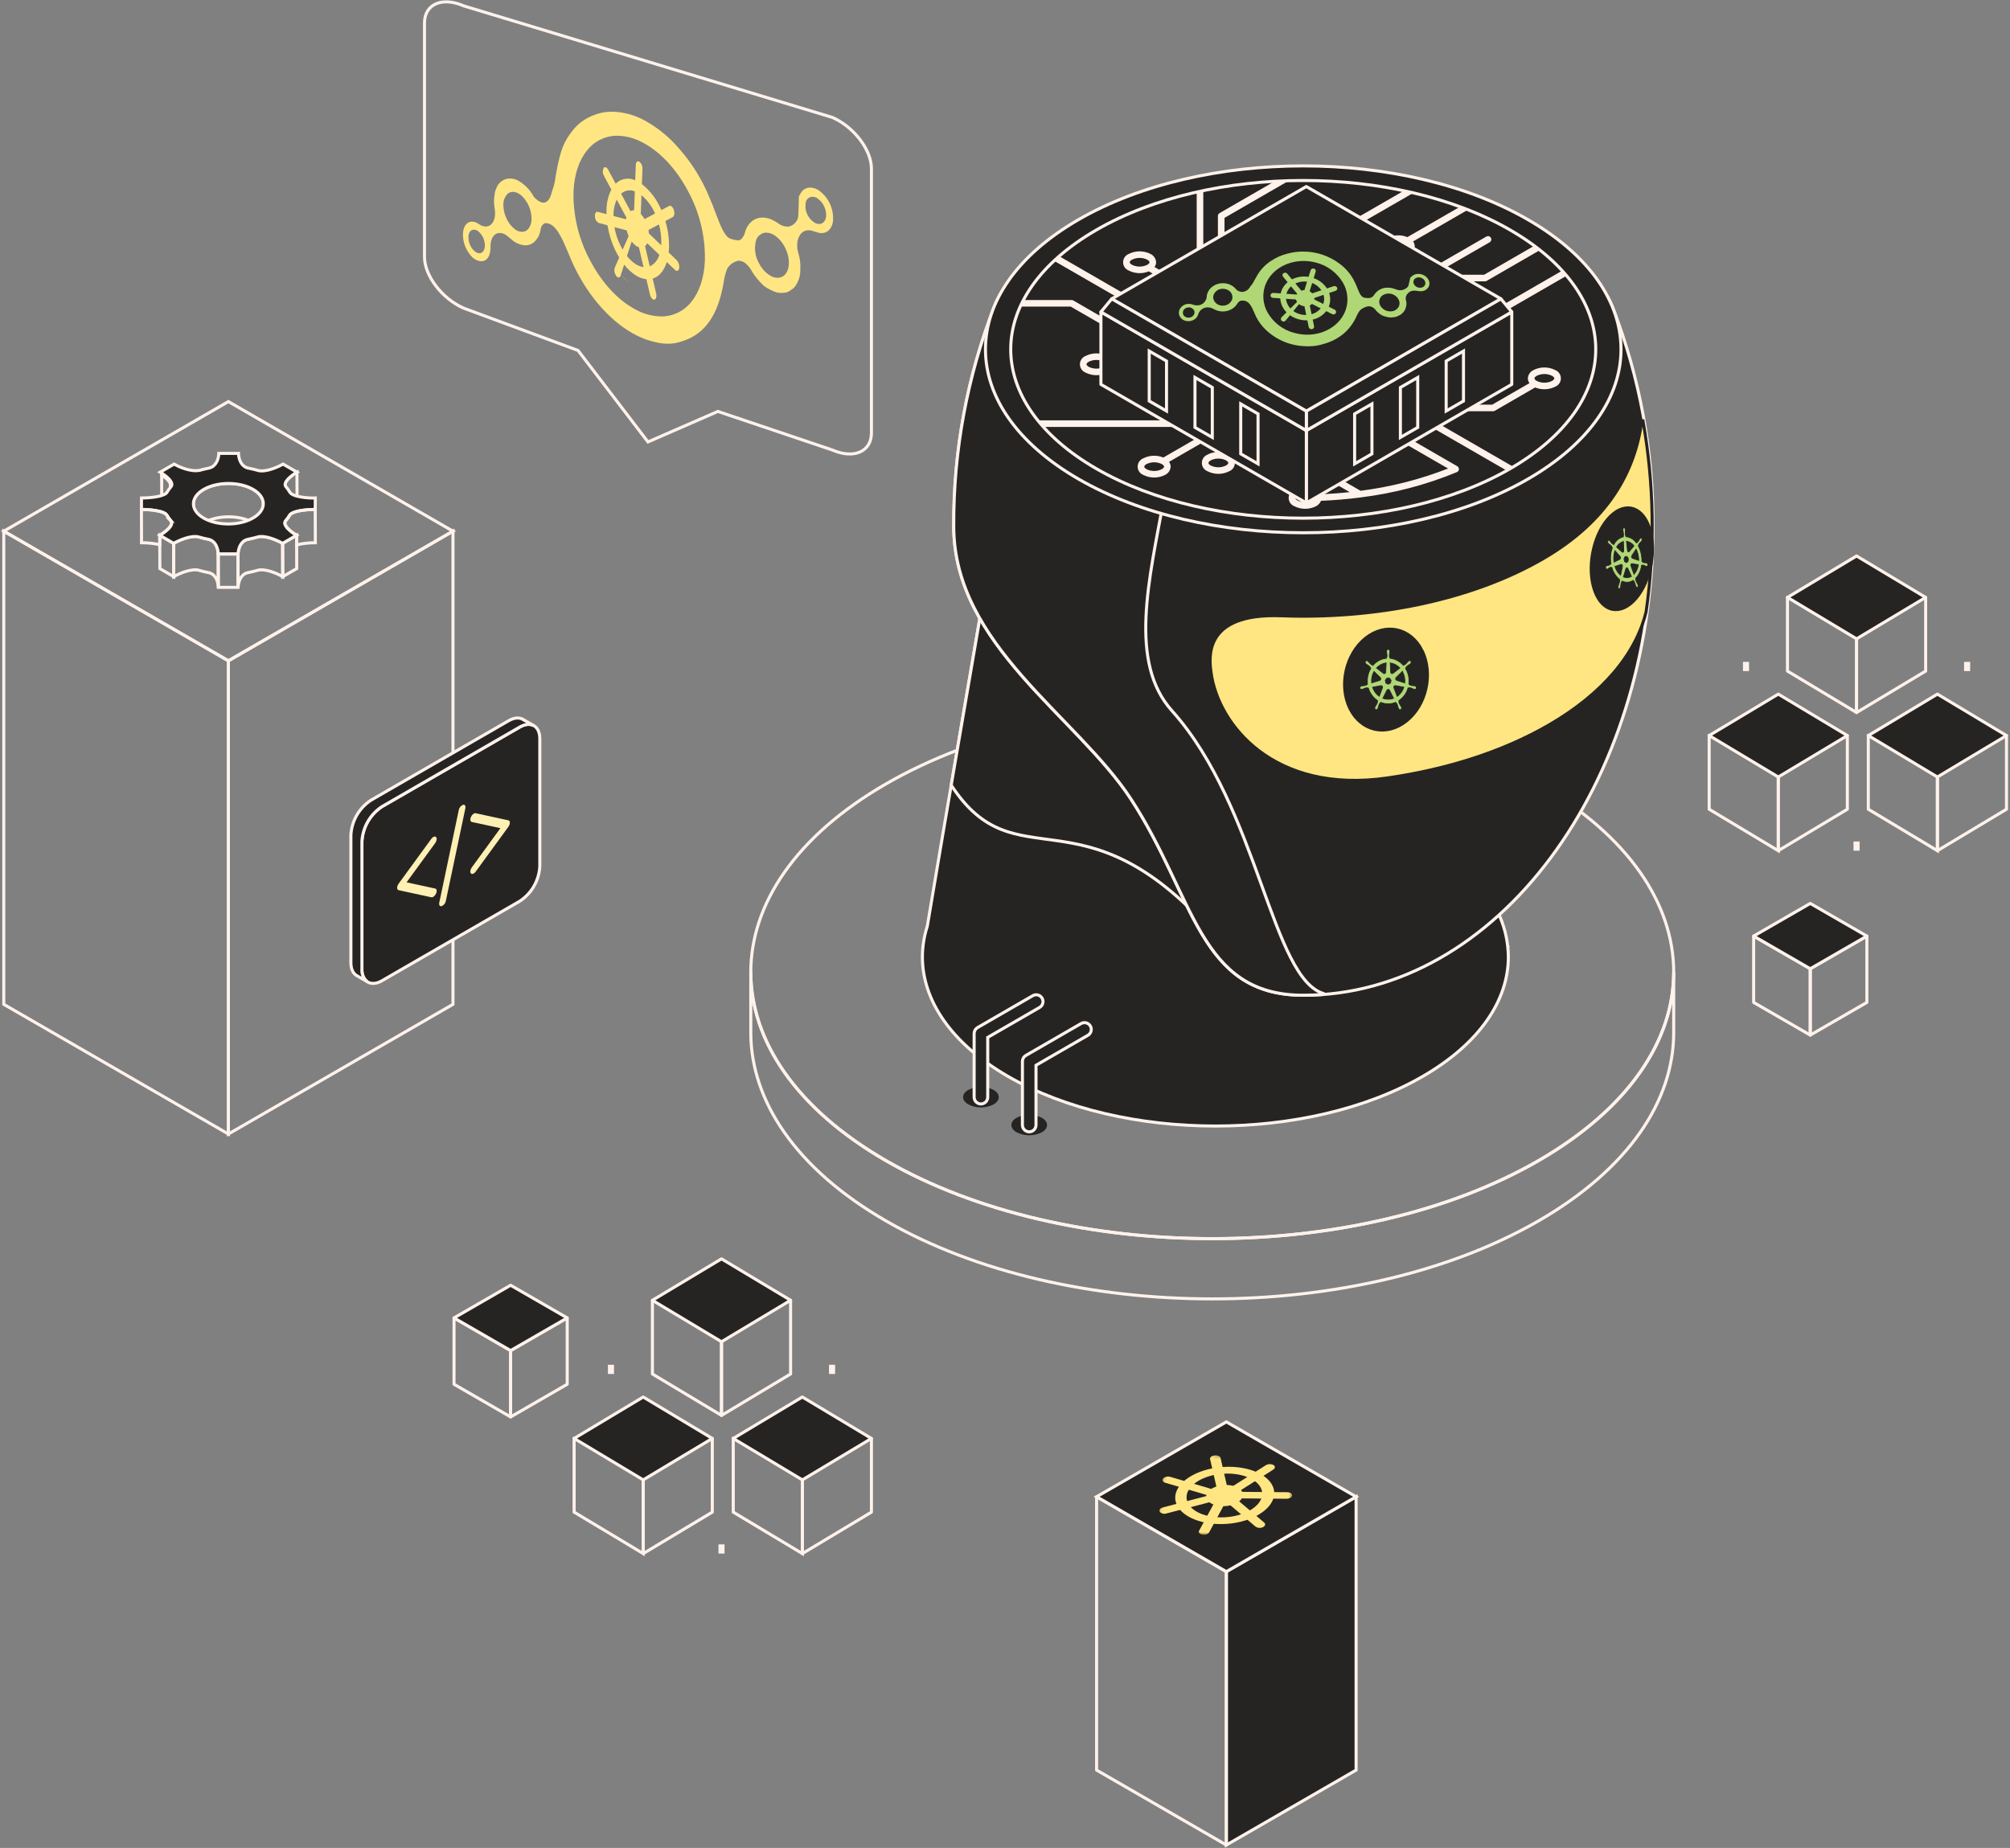<svg width="659" height="606" viewBox="0 0 659 606" fill="none" xmlns="http://www.w3.org/2000/svg">
<rect x="0" y="0" width="659" height="606" fill="#808080" stroke="none"/>
<path d="M74.881 371.879L148.513 329.354V174.188L74.881 216.696V371.879Z" stroke="#FEF2EB"/>
<path d="M74.881 371.879L1.24 329.354V174.188L74.881 216.696V371.879Z" stroke="#FEF2EB"/>
<path d="M74.881 216.701L1.24 174.193L74.881 131.693L148.513 174.193L74.881 216.701Z" stroke="#FEF2EB"/>
<path d="M402.073 605.038L444.612 580.47V490.828L402.073 515.387V605.038Z" fill="#262423" stroke="#FEF2EB"/>
<path d="M402.074 605.038L359.53 580.47V490.828L402.074 515.387V605.038Z" stroke="#FEF2EB" stroke-linecap="round" stroke-linejoin="round"/>
<path d="M402.074 515.386L359.53 490.827L402.074 466.277L444.614 490.829L402.074 515.386Z" fill="#262423" stroke="#FEF2EB"/>
<path d="M118.659 275.911C118.787 273.626 119.45 271.402 120.595 269.419C121.74 267.436 123.334 265.75 125.25 264.496L170.394 238.432C174.017 236.34 176.983 238.051 176.983 242.232V284.124C176.855 286.41 176.192 288.634 175.048 290.616C173.903 292.599 172.309 294.285 170.394 295.538L125.25 321.603C121.624 323.695 118.659 321.985 118.659 317.803V275.911Z" fill="#262423" stroke="#FEF2EB"/>
<path d="M118.659 317.8V275.91C118.787 273.625 119.45 271.401 120.595 269.418C121.74 267.436 123.334 265.75 125.25 264.496L170.394 238.432C172.185 237.399 173.811 237.296 175.004 237.959L171.555 235.969V235.975C170.355 235.204 168.655 235.26 166.78 236.343L121.631 262.407C119.716 263.661 118.122 265.347 116.977 267.33C115.833 269.312 115.17 271.536 115.042 273.821V315.71C115.042 317.9 115.858 319.403 117.152 320.047L120.437 321.947C119.818 321.46 119.331 320.825 119.021 320.1C118.71 319.376 118.586 318.585 118.659 317.8Z" fill="#262423" stroke="#FEF2EB"/>
<path d="M151.797 263.924C151.444 264.071 151.133 264.303 150.893 264.6C150.652 264.897 150.489 265.249 150.419 265.624L144.019 296.014C143.853 296.799 144.202 297.309 144.798 297.155C145.151 297.009 145.462 296.777 145.702 296.48C145.943 296.183 146.106 295.831 146.176 295.455L152.576 265.065C152.74 264.281 152.392 263.77 151.797 263.924ZM142.97 274.51C142.621 274.124 141.923 274.376 141.415 275.076L130.692 289.786C130.398 290.175 130.228 290.644 130.207 291.13C130.207 291.555 130.388 291.85 130.692 291.917L141.415 294.243C141.923 294.353 142.62 293.801 142.972 293.011C143.324 292.221 143.194 291.489 142.685 291.379L133.302 289.342L142.685 276.472C143.194 275.775 143.322 274.895 142.97 274.51ZM166.679 269.01L155.955 266.68C155.447 266.569 154.747 267.12 154.398 267.911C154.049 268.702 154.175 269.431 154.684 269.542L164.066 271.577L154.684 284.448C154.176 285.148 154.046 286.026 154.398 286.411C154.75 286.796 155.445 286.543 155.955 285.845L166.677 271.137C166.972 270.748 167.141 270.278 167.163 269.79C167.166 269.366 166.985 269.072 166.68 269.008L166.679 269.01Z" fill="#FFF0B3"/>
<path d="M55.844 158.867L55.844 158.869L55.868 167.743C55.68 167.535 55.477 167.333 55.266 167.141C54.531 166.469 53.672 165.873 53.025 165.479L52.998 155.744C53.503 156.082 54.067 156.503 54.563 156.957C54.948 157.308 55.278 157.666 55.508 158.009C55.743 158.358 55.844 158.646 55.844 158.867Z" stroke="#FEF2EB"/>
<path d="M97.397 165.761L97.366 154.835C96.066 155.581 93.466 157.428 93.473 158.886L93.504 169.811C93.499 168.35 96.1 166.51 97.397 165.761Z" stroke="#FEF2EB"/>
<path d="M66.826 171.425C71.321 168.831 78.568 168.831 83.032 171.425C85.248 172.712 86.357 174.397 86.363 176.086L86.33 165.16C86.323 163.473 85.215 161.787 82.999 160.499C78.536 157.907 71.287 157.907 66.799 160.499C64.541 161.799 63.413 163.515 63.419 165.221L63.45 176.146C63.443 174.435 64.571 172.725 66.826 171.425Z" stroke="#FEF2EB"/>
<path d="M56.936 178.182L52.379 175.533L52.412 186.458L56.969 189.107L56.936 178.182Z" stroke="#FEF2EB"/>
<path d="M97.28 186.455L97.251 175.53L92.661 178.179L92.693 189.104L97.28 186.455Z" stroke="#FEF2EB"/>
<path d="M65.422 187.076C66.307 187.332 67.201 187.546 68.106 187.72C70.958 188.149 71.57 191.256 71.574 192.562L71.543 181.636C71.543 180.33 70.926 177.224 68.077 176.796C67.173 176.621 66.278 176.406 65.391 176.152C62.822 175.277 58.5 177.272 56.936 178.177L56.968 189.101C58.531 188.197 62.852 186.2 65.422 187.076Z" stroke="#FEF2EB"/>
<path d="M80.273 188.167C80.675 187.939 81.116 187.789 81.573 187.724C82.477 187.549 83.372 187.335 84.258 187.082C86.842 186.203 91.143 188.2 92.696 189.105L92.665 178.181C91.114 177.281 86.812 175.281 84.23 176.157C83.344 176.409 82.449 176.624 81.544 176.8C81.087 176.866 80.646 177.015 80.244 177.242C78.484 178.26 78.111 180.583 78.011 181.69L78.042 192.614C78.139 191.508 78.511 189.181 80.273 188.167Z" stroke="#FEF2EB"/>
<path d="M55.904 170.64C57.404 172.13 53.943 174.628 52.38 175.53L56.937 178.179C58.5 177.274 62.823 175.279 65.392 176.154C66.277 176.408 67.172 176.622 68.077 176.798C70.961 177.23 71.555 180.413 71.544 181.688H78.008C78.108 180.582 78.481 178.259 80.241 177.24C80.643 177.013 81.084 176.864 81.541 176.798C82.445 176.622 83.34 176.408 84.226 176.155C86.808 175.279 91.109 177.275 92.661 178.179L97.251 175.53C95.694 174.63 92.259 172.13 93.778 170.639C94.198 170.155 94.575 169.634 94.902 169.082C95.078 168.757 95.35 168.493 95.681 168.327C97.463 167.296 101.535 167.054 103.351 167.057L103.373 163.311C101.013 163.404 95.685 162.958 94.946 161.283C94.627 160.733 94.259 160.212 93.846 159.727C92.346 158.235 95.807 155.738 97.37 154.836L92.813 152.188C91.25 153.088 86.925 155.088 84.36 154.212C83.485 153.963 82.59 153.749 81.677 153.569C78.788 153.133 78.195 149.953 78.202 148.68H71.733C71.733 149.736 71.303 152.095 69.517 153.125C69.113 153.355 68.67 153.506 68.21 153.571C67.295 153.75 66.394 153.963 65.521 154.215C62.541 154.857 58.642 153.092 57.088 152.19L52.501 154.838C54.055 155.738 57.487 158.238 55.968 159.727C55.547 160.212 55.172 160.733 54.847 161.286C54.67 161.612 54.399 161.876 54.068 162.042C52.283 163.07 48.213 163.313 46.386 163.313L46.375 167.059C48.575 167.059 54.064 167.41 54.803 169.083C55.121 169.636 55.491 170.158 55.908 170.641L55.904 170.64ZM66.797 160.492C71.288 157.9 78.537 157.9 82.997 160.492C87.457 163.084 87.436 167.285 82.945 169.88C78.454 172.475 71.204 172.468 66.745 169.88C62.286 167.292 62.31 163.086 66.797 160.492Z" fill="#262423" stroke="#FEF2EB"/>
<path d="M52.379 175.529C53.942 174.629 57.405 172.129 55.903 170.639C55.486 170.156 55.116 169.635 54.798 169.082C54.059 167.408 48.57 167.053 46.37 167.057L46.402 177.979C48.414 177.973 50.421 178.19 52.386 178.624L52.379 175.529Z" stroke="#FEF2EB"/>
<path d="M78.038 192.612L78.007 181.688H71.544L71.575 192.614L78.038 192.612Z" stroke="#FEF2EB"/>
<path d="M103.383 177.979L103.351 167.057C101.534 167.057 97.462 167.296 95.681 168.327C95.35 168.493 95.078 168.757 94.902 169.082C94.575 169.634 94.198 170.156 93.778 170.64C92.259 172.13 95.694 174.629 97.251 175.531L97.259 178.67C99.267 178.206 101.322 177.974 103.383 177.979Z" stroke="#FEF2EB"/>
<path d="M167.413 464.654L185.97 453.938V432.181L167.413 442.893V464.654Z" stroke="#FEF2EB" stroke-linecap="round" stroke-linejoin="round"/>
<path d="M167.413 464.654L148.855 453.938V432.181L167.413 442.893V464.654Z" stroke="#FEF2EB" stroke-linecap="round" stroke-linejoin="round"/>
<path d="M167.413 442.893L148.855 432.181L167.413 421.473L185.97 432.181L167.413 442.893Z" fill="#262423" stroke="#FEF2EB" stroke-linecap="round" stroke-linejoin="round"/>
<path d="M290.467 380.609C349.55 414.721 445.347 414.719 504.429 380.609C533.969 363.553 548.739 341.198 548.741 318.844V338.6C548.741 360.955 533.97 383.308 504.429 400.363C445.346 434.475 349.549 434.476 290.467 400.363C260.926 383.308 246.153 360.953 246.155 338.598V318.843C246.153 341.197 260.926 363.552 290.467 380.609Z" stroke="#FEF2EB"/>
<path d="M548.741 318.843C548.741 296.489 533.972 274.134 504.43 257.077C445.347 222.967 349.551 222.967 290.467 257.077C260.927 274.134 246.155 296.488 246.155 318.841C246.155 341.194 260.926 363.55 290.467 380.607C349.55 414.719 445.346 414.717 504.429 380.607C533.969 363.551 548.74 341.192 548.741 318.843Z" stroke="#FEF2EB"/>
<path d="M304.019 303.758C308.676 275.758 321.919 198.881 321.919 198.881C321.892 207.468 397.511 243.921 438.847 220.054C464.389 205.309 478.747 187.586 479.799 172.585V267.867L479.748 267.88C480.81 274.98 477.727 276.418 480.841 285.26C488.886 292.984 493.371 301.592 494.316 310.309L494.337 310.341L494.321 310.35C494.453 311.498 494.523 312.653 494.53 313.808C494.53 328 485.148 342.191 466.395 353.018C428.882 374.676 368.065 374.676 330.551 353.018C311.796 342.191 302.418 327.996 302.418 313.803C302.43 310.393 302.97 307.004 304.019 303.758Z" fill="#262423" stroke="#FEF2EB"/>
<path d="M311.863 257.48C316.846 228.371 321.919 198.88 321.919 198.88C321.892 207.48 397.511 243.92 438.847 220.053C458.78 208.553 471.787 195.253 477.09 182.832L479.799 183.087V234.824L397.327 305.471C354.604 257.48 333.111 290.037 311.863 257.48Z" fill="#262423" stroke="#FEF2EB"/>
<path d="M541.963 172.581C542.079 148.131 537.627 123.874 528.835 101.058C509.645 52.149 345.347 51.853 326.076 100.407C317.113 123.409 312.573 147.896 312.695 172.581C312.695 211.425 353.072 234.923 370.782 261.999C391.788 294.121 392.964 326.373 427.323 326.373C490.636 326.373 541.963 257.515 541.963 172.581Z" fill="#262423" stroke="#FEF2EB"/>
<path d="M345.933 80.508C353.238 80.133 361.022 82.663 369.119 89.582C411.235 125.563 355.626 201.208 384.249 233.1C412.666 264.764 416.921 321.368 434.234 325.9C434.143 325.906 434.052 325.991 433.96 326.109C431.76 326.278 429.55 326.372 427.322 326.372C392.962 326.372 391.787 294.121 370.781 261.998C353.073 234.927 312.694 211.427 312.694 172.585C312.572 147.9 317.111 123.413 326.073 100.411C329.226 92.465 336.281 85.837 345.931 80.511L345.933 80.508Z" fill="#262423" stroke="#FEF2EB"/>
<path d="M420.076 201.933C450.841 203.084 482.276 196.869 505.783 183.292C527.438 170.792 536.11 154.399 538.283 138.007V137.984L538.669 137.99C542.317 158.665 542.666 179.787 539.704 200.571C536.412 214.205 525.818 227.365 507.654 237.851C492.532 246.581 474.201 252.339 454.867 255.121C417.454 260.501 399.407 237.515 397.083 220.721C396.448 216.109 394.144 200.953 420.077 201.932L420.076 201.933Z" fill="#FFE682" stroke="#262423"/>
<path d="M466.259 213.431C462.549 205.921 454.312 204.066 447.759 209.271C441.192 214.5 438.92 224.803 442.578 232.297C446.255 239.784 454.527 241.654 461.078 236.44C467.66 231.24 469.918 220.917 466.258 213.431H466.259Z" fill="#262423" stroke="#262423"/>
<path d="M540.637 172.722C538.063 165.571 532.047 164.475 527.102 170.275C522.157 176.075 520.268 186.558 522.856 193.727C525.412 200.886 531.446 201.981 536.409 196.191C541.305 190.386 543.21 179.9 540.637 172.722Z" fill="#262423" stroke="#262423"/>
<path d="M531.463 114.556C531.463 99.162 521.292 83.768 500.949 72.023C460.261 48.53 394.29 48.53 353.6 72.023C333.263 83.769 323.093 99.162 323.093 114.556C323.093 129.95 333.263 145.347 353.604 157.093C394.294 180.583 460.265 180.583 500.954 157.093C521.297 145.347 531.466 129.952 531.466 114.557L531.463 114.556Z" fill="#262423" stroke="#FEF2EB"/>
<path d="M523.187 114.557C523.187 100.387 513.825 86.217 495.099 75.406C457.645 53.782 396.922 53.782 359.469 75.406C340.738 86.217 331.377 100.387 331.377 114.556C331.377 128.725 340.738 142.899 359.464 153.711C396.917 175.333 457.641 175.333 495.095 153.711C513.822 142.9 523.182 128.729 523.182 114.558L523.187 114.557Z" fill="#262423" stroke="#FEF2EB"/>
<path d="M341.572 366.542C340.291 365.892 338.875 365.553 337.438 365.553C336.001 365.553 334.585 365.892 333.304 366.542C331.019 367.859 331.019 369.996 333.304 371.315C334.585 371.965 336.001 372.304 337.438 372.304C338.875 372.304 340.291 371.965 341.572 371.315C343.859 369.996 343.859 367.859 341.572 366.542ZM360.148 340.284C360.06 338.678 359.595 337.115 358.791 335.722C357.987 334.329 356.865 333.144 355.518 332.265C352.963 330.791 350.889 331.987 350.889 334.939C350.976 336.546 351.44 338.109 352.245 339.502C353.049 340.894 354.17 342.078 355.518 342.956C358.075 344.433 360.148 343.236 360.148 340.284Z" fill="#262423"/>
<path d="M337.438 371.155C338.029 371.155 338.595 370.921 339.013 370.503C339.43 370.085 339.665 369.519 339.665 368.928V349.335L356.63 339.535C356.89 339.393 357.119 339.2 357.304 338.967C357.488 338.735 357.624 338.468 357.704 338.183C357.784 337.897 357.806 337.598 357.769 337.304C357.732 337.01 357.636 336.726 357.488 336.469C357.34 336.212 357.141 335.987 356.905 335.808C356.669 335.629 356.399 335.499 356.112 335.425C355.824 335.352 355.525 335.336 355.232 335.38C354.938 335.423 354.657 335.525 354.403 335.679L336.326 346.122C335.988 346.318 335.707 346.599 335.511 346.937C335.316 347.276 335.213 347.66 335.213 348.05V368.928C335.213 369.519 335.448 370.085 335.865 370.503C336.283 370.921 336.849 371.155 337.44 371.155H337.438Z" fill="#262423" stroke="#FEF2EB"/>
<path d="M325.744 357.404C324.463 356.754 323.047 356.415 321.61 356.415C320.173 356.415 318.757 356.754 317.476 357.404C315.191 358.722 315.191 360.859 317.476 362.175C318.757 362.826 320.173 363.165 321.61 363.165C323.047 363.165 324.463 362.826 325.744 362.175C328.027 360.859 328.027 358.722 325.744 357.404ZM344.32 331.144C344.232 329.538 343.767 327.976 342.963 326.583C342.159 325.19 341.038 324.006 339.691 323.127C337.135 321.652 335.064 322.849 335.064 325.8C335.15 327.406 335.615 328.969 336.419 330.362C337.223 331.755 338.344 332.939 339.691 333.817C342.248 335.294 344.32 334.098 344.32 331.145V331.144Z" fill="#262423"/>
<path d="M321.61 362.016C322.201 362.016 322.767 361.782 323.185 361.364C323.602 360.946 323.837 360.38 323.837 359.789V340.194L340.802 330.394C341.062 330.252 341.291 330.059 341.476 329.826C341.66 329.594 341.796 329.327 341.876 329.042C341.956 328.756 341.978 328.457 341.941 328.163C341.904 327.869 341.808 327.585 341.66 327.328C341.512 327.071 341.313 326.846 341.077 326.667C340.841 326.488 340.571 326.358 340.284 326.284C339.996 326.211 339.697 326.195 339.404 326.239C339.11 326.282 338.828 326.384 338.575 326.538L320.494 336.983C320.156 337.179 319.875 337.46 319.679 337.798C319.484 338.137 319.381 338.521 319.381 338.911V359.789C319.381 360.38 319.616 360.946 320.033 361.364C320.451 361.782 321.017 362.016 321.608 362.016H321.61Z" fill="#262423" stroke="#FEF2EB"/>
<path d="M440.91 122.428C440.98 122.305 441.074 122.197 441.187 122.11C441.299 122.023 441.427 121.959 441.564 121.922C441.701 121.885 441.844 121.875 441.985 121.894C442.126 121.912 442.262 121.958 442.385 122.028L496.145 153.067C495.792 153.278 495.457 153.496 495.095 153.705C494.733 153.914 494.353 154.105 493.986 154.314L441.31 123.903C441.187 123.833 441.079 123.738 440.993 123.626C440.907 123.513 440.843 123.385 440.807 123.248C440.77 123.111 440.761 122.968 440.779 122.827C440.798 122.687 440.844 122.551 440.915 122.428H440.91ZM351.879 98.528L373.079 110.766C374.137 110.334 375.275 110.135 376.417 110.184C377.558 110.232 378.676 110.527 379.693 111.047C380.228 111.268 380.686 111.643 381.008 112.125C381.33 112.606 381.501 113.172 381.501 113.751C381.501 114.33 381.33 114.896 381.008 115.377C380.686 115.858 380.228 116.233 379.693 116.454C378.579 117.029 377.343 117.329 376.089 117.329C374.835 117.329 373.599 117.029 372.485 116.454C371.971 116.206 371.532 115.825 371.214 115.35C370.896 114.875 370.711 114.325 370.677 113.754C370.686 113.188 370.873 112.639 371.211 112.184L351.05 100.545H334.51C334.837 99.812 335.187 99.092 335.558 98.386H351.34C351.529 98.386 351.715 98.436 351.879 98.53V98.528ZM373.563 114.584C374.347 114.974 375.211 115.177 376.086 115.177C376.962 115.177 377.826 114.974 378.61 114.584C379.06 114.324 379.34 114.005 379.34 113.751C379.34 113.497 379.06 113.177 378.611 112.917C377.827 112.528 376.963 112.325 376.087 112.325C375.211 112.325 374.347 112.528 373.563 112.917C373.112 113.177 372.833 113.496 372.833 113.75C372.833 114.004 373.111 114.325 373.563 114.584ZM400.291 100.142C400.414 100.213 400.522 100.308 400.608 100.42C400.694 100.533 400.758 100.661 400.794 100.798C400.831 100.935 400.84 101.078 400.822 101.219C400.803 101.359 400.757 101.495 400.686 101.618C400.616 101.741 400.521 101.848 400.409 101.935C400.296 102.021 400.168 102.084 400.031 102.121C399.894 102.158 399.751 102.167 399.61 102.149C399.469 102.13 399.334 102.084 399.211 102.013L376.646 88.984C375.588 89.417 374.449 89.616 373.307 89.567C372.165 89.519 371.047 89.224 370.03 88.703C369.495 88.482 369.037 88.107 368.716 87.626C368.394 87.144 368.222 86.578 368.222 85.999C368.222 85.42 368.394 84.854 368.716 84.373C369.037 83.892 369.495 83.517 370.03 83.295C371.144 82.721 372.38 82.421 373.634 82.421C374.888 82.421 376.124 82.721 377.238 83.295C377.752 83.544 378.19 83.926 378.508 84.4C378.826 84.875 379.012 85.425 379.047 85.995C379.038 86.562 378.851 87.111 378.513 87.565L400.291 100.142ZM376.158 85.165C375.374 84.776 374.51 84.573 373.634 84.573C372.758 84.573 371.894 84.776 371.11 85.165C370.66 85.425 370.382 85.744 370.382 85.998C370.382 86.252 370.66 86.573 371.11 86.832C371.894 87.222 372.758 87.425 373.634 87.425C374.51 87.425 375.374 87.222 376.158 86.832C376.607 86.572 376.887 86.253 376.887 85.999C376.887 85.745 376.61 85.427 376.159 85.167L376.158 85.165ZM420.482 100.007C420.411 100.13 420.317 100.238 420.204 100.324C420.092 100.411 419.963 100.474 419.826 100.511C419.689 100.547 419.546 100.557 419.406 100.538C419.265 100.52 419.13 100.473 419.007 100.402L392.891 85.323C392.727 85.229 392.59 85.093 392.495 84.929C392.4 84.764 392.35 84.578 392.35 84.388V62.993C393.067 62.831 393.787 62.675 394.51 62.523V83.77L420.088 98.537C420.211 98.608 420.318 98.703 420.405 98.816C420.491 98.928 420.554 99.057 420.591 99.194C420.627 99.331 420.636 99.474 420.617 99.615C420.599 99.755 420.552 99.891 420.481 100.013L420.482 100.007ZM425.964 93.447L399.848 78.368C399.684 78.274 399.547 78.138 399.452 77.974C399.357 77.809 399.307 77.623 399.307 77.433V70.819C399.307 70.63 399.357 70.443 399.452 70.279C399.547 70.115 399.684 69.979 399.848 69.884L417.917 59.452C419.468 59.364 421.022 59.298 422.578 59.252L401.468 71.441V76.808L427.046 91.576C427.294 91.72 427.475 91.956 427.549 92.232C427.623 92.509 427.585 92.804 427.441 93.052C427.371 93.175 427.276 93.282 427.164 93.369C427.051 93.455 426.923 93.519 426.786 93.555C426.509 93.629 426.214 93.591 425.966 93.447H425.964ZM379.525 132.286L362.483 122.446C361.425 122.879 360.287 123.078 359.145 123.029C358.004 122.981 356.886 122.686 355.869 122.165C355.334 121.944 354.877 121.569 354.555 121.088C354.234 120.607 354.062 120.041 354.062 119.462C354.062 118.883 354.234 118.317 354.555 117.836C354.877 117.355 355.334 116.98 355.869 116.758C356.983 116.184 358.219 115.884 359.472 115.884C360.726 115.884 361.962 116.184 363.076 116.758C363.591 117.007 364.031 117.389 364.349 117.865C364.667 118.34 364.853 118.892 364.887 119.463C364.877 120.03 364.689 120.579 364.35 121.033L380.064 130.105L420.586 106.705C420.709 106.634 420.844 106.588 420.985 106.57C421.126 106.551 421.269 106.561 421.406 106.598C421.543 106.634 421.671 106.698 421.784 106.784C421.896 106.87 421.991 106.978 422.061 107.101C422.132 107.224 422.178 107.359 422.197 107.5C422.215 107.641 422.206 107.784 422.169 107.921C422.133 108.058 422.069 108.186 421.983 108.299C421.897 108.411 421.789 108.505 421.666 108.576L380.604 132.283C380.44 132.379 380.254 132.429 380.065 132.43C379.876 132.431 379.689 132.382 379.525 132.288V132.286ZM361.997 118.628C361.213 118.239 360.349 118.036 359.473 118.036C358.597 118.036 357.733 118.239 356.949 118.628C356.498 118.888 356.22 119.207 356.22 119.462C356.22 119.717 356.498 120.036 356.949 120.296C357.733 120.686 358.597 120.888 359.472 120.888C360.348 120.888 361.212 120.686 361.996 120.296C362.446 120.036 362.726 119.717 362.726 119.462C362.726 119.207 362.446 118.888 361.997 118.628ZM375.21 101.393C375.139 101.516 375.045 101.624 374.932 101.71C374.82 101.797 374.691 101.86 374.554 101.897C374.417 101.933 374.275 101.943 374.134 101.924C373.993 101.906 373.858 101.859 373.735 101.788L345.606 85.547C346.152 85.035 346.693 84.52 347.272 84.016L374.816 99.916C374.939 99.987 375.047 100.081 375.134 100.193C375.221 100.305 375.285 100.434 375.322 100.571C375.359 100.708 375.369 100.851 375.351 100.992C375.333 101.132 375.287 101.268 375.216 101.391L375.21 101.393ZM424.31 160.575C425.424 160.001 426.66 159.701 427.914 159.701C429.168 159.701 430.404 160.001 431.518 160.575C432.145 160.923 432.659 161.443 432.997 162.075C436.206 161.95 439.375 161.718 442.506 161.38L432.732 155.737C432.484 155.594 432.303 155.358 432.229 155.082C432.154 154.805 432.193 154.51 432.336 154.262C432.48 154.014 432.716 153.833 432.992 153.759C433.269 153.684 433.564 153.723 433.812 153.866L446.067 160.942C455.897 159.696 465.536 157.244 474.767 153.642L433.195 129.637C433.072 129.566 432.964 129.472 432.878 129.36C432.792 129.247 432.728 129.119 432.692 128.982C432.655 128.845 432.646 128.702 432.664 128.561C432.683 128.42 432.729 128.285 432.799 128.162C432.87 128.039 432.965 127.931 433.077 127.845C433.19 127.759 433.318 127.695 433.455 127.659C433.592 127.622 433.735 127.612 433.876 127.631C434.016 127.649 434.152 127.695 434.275 127.766L477.784 152.893C477.958 152.994 478.1 153.141 478.194 153.317C478.289 153.494 478.333 153.693 478.321 153.894C478.309 154.094 478.241 154.286 478.126 154.45C478.01 154.614 477.851 154.743 477.667 154.821C467.597 158.986 457.011 161.774 446.196 163.107C446.126 163.124 446.055 163.134 445.983 163.137C441.712 163.692 437.423 164.055 433.116 164.225C432.796 164.974 432.232 165.592 431.516 165.978C430.402 166.553 429.166 166.853 427.912 166.853C426.658 166.853 425.422 166.553 424.308 165.978C423.773 165.757 423.316 165.382 422.994 164.901C422.673 164.419 422.501 163.854 422.501 163.275C422.501 162.696 422.673 162.13 422.994 161.649C423.316 161.168 423.773 160.793 424.308 160.571L424.31 160.575ZM425.39 164.112C426.174 164.502 427.038 164.704 427.914 164.704C428.79 164.704 429.654 164.502 430.438 164.112C430.889 163.852 431.168 163.533 431.168 163.279C431.168 163.025 430.888 162.703 430.438 162.445C429.654 162.055 428.79 161.853 427.914 161.853C427.038 161.853 426.174 162.055 425.39 162.445C424.94 162.705 424.662 163.024 424.662 163.278C424.662 163.532 424.936 163.851 425.385 164.11L425.39 164.112ZM374.802 150.318C375.819 149.798 376.937 149.503 378.079 149.455C379.22 149.406 380.359 149.605 381.417 150.037L418.928 128.38C419.176 128.237 419.471 128.198 419.748 128.273C420.024 128.347 420.26 128.528 420.404 128.776C420.547 129.024 420.585 129.319 420.511 129.596C420.437 129.872 420.256 130.108 420.008 130.251L400.529 141.493V148.308C401.414 148.408 402.272 148.68 403.053 149.108C403.588 149.329 404.046 149.704 404.368 150.186C404.691 150.667 404.863 151.233 404.863 151.812C404.863 152.392 404.691 152.958 404.368 153.439C404.046 153.921 403.588 154.296 403.053 154.516C401.939 155.091 400.703 155.391 399.449 155.391C398.195 155.391 396.959 155.091 395.845 154.516C395.31 154.295 394.853 153.92 394.531 153.439C394.21 152.958 394.038 152.392 394.038 151.813C394.038 151.234 394.21 150.668 394.531 150.187C394.853 149.706 395.31 149.331 395.845 149.109C396.626 148.68 397.483 148.409 398.369 148.309V142.741L383.28 151.454C383.618 151.909 383.805 152.458 383.814 153.024C383.78 153.595 383.594 154.145 383.276 154.62C382.958 155.094 382.519 155.476 382.005 155.724C380.891 156.299 379.655 156.599 378.401 156.599C377.147 156.599 375.911 156.299 374.797 155.724C374.262 155.503 373.804 155.128 373.483 154.647C373.161 154.165 372.989 153.599 372.989 153.02C372.989 152.441 373.161 151.875 373.483 151.394C373.804 150.913 374.262 150.538 374.797 150.316L374.802 150.318ZM396.929 150.979C396.48 151.24 396.202 151.558 396.202 151.813C396.202 152.068 396.48 152.388 396.929 152.647C397.713 153.037 398.577 153.239 399.453 153.239C400.329 153.239 401.193 153.037 401.977 152.647C402.427 152.386 402.707 152.067 402.707 151.813C402.707 151.559 402.427 151.239 401.977 150.98C401.205 150.575 400.342 150.371 399.47 150.388C399.464 150.388 399.459 150.388 399.453 150.388C399.447 150.388 399.441 150.388 399.435 150.388C398.563 150.372 397.7 150.575 396.928 150.98L396.929 150.979ZM375.882 153.857C376.666 154.247 377.53 154.449 378.405 154.449C379.281 154.449 380.145 154.247 380.929 153.857C381.379 153.597 381.659 153.277 381.659 153.023C381.659 152.769 381.379 152.449 380.93 152.189C380.146 151.8 379.282 151.597 378.406 151.597C377.53 151.597 376.666 151.8 375.882 152.189C375.433 152.449 375.155 152.768 375.155 153.022C375.155 153.276 375.428 153.593 375.877 153.855L375.882 153.857ZM489.527 134.864H478.628C478.438 134.864 478.252 134.814 478.087 134.719L449.83 118.401C449.582 118.258 449.401 118.023 449.327 117.746C449.252 117.47 449.291 117.175 449.434 116.927C449.577 116.679 449.813 116.498 450.089 116.424C450.365 116.35 450.66 116.388 450.908 116.531L478.916 132.701H489.231L501.456 125.643C501.118 125.19 500.931 124.641 500.922 124.075C500.956 123.505 501.141 122.955 501.459 122.48C501.777 122.006 502.215 121.624 502.729 121.375C503.843 120.801 505.079 120.501 506.333 120.501C507.587 120.501 508.823 120.801 509.937 121.375C510.473 121.596 510.93 121.971 511.253 122.452C511.575 122.933 511.747 123.5 511.747 124.079C511.747 124.658 511.575 125.224 511.253 125.706C510.93 126.187 510.473 126.562 509.937 126.782C508.92 127.303 507.802 127.598 506.66 127.646C505.518 127.695 504.38 127.496 503.322 127.063L490.061 134.72C489.897 134.815 489.711 134.865 489.521 134.865L489.527 134.864ZM503.816 124.911C504.6 125.301 505.464 125.503 506.34 125.503C507.216 125.503 508.08 125.301 508.864 124.911C509.314 124.651 509.594 124.332 509.594 124.078C509.594 123.824 509.314 123.503 508.864 123.244C508.08 122.855 507.216 122.652 506.341 122.652C505.465 122.652 504.601 122.855 503.817 123.244C503.367 123.504 503.089 123.823 503.089 124.078C503.089 124.333 503.367 124.652 503.817 124.912L503.816 124.911ZM411.709 121.79C411.957 121.656 412.247 121.623 412.518 121.7C412.789 121.776 413.02 121.956 413.161 122.2C413.301 122.444 413.341 122.734 413.271 123.007C413.201 123.28 413.028 123.515 412.787 123.661L384.738 139.855C384.574 139.951 384.388 140.001 384.198 140H342.082C341.447 139.297 340.831 138.577 340.236 137.84H383.905L411.709 121.79ZM481.082 109.048H460.365C460.079 109.048 459.804 108.935 459.601 108.732C459.399 108.53 459.285 108.255 459.285 107.968C459.285 107.682 459.399 107.407 459.601 107.205C459.804 107.002 460.079 106.888 460.365 106.888H480.787L512.171 88.77C512.671 89.32 513.135 89.879 513.603 90.436L481.618 108.903C481.454 108.998 481.268 109.048 481.078 109.048H481.082ZM463.832 80.748C463.797 81.319 463.611 81.87 463.293 82.344C462.975 82.819 462.536 83.2 462.021 83.448C460.907 84.023 459.672 84.323 458.418 84.323C457.164 84.323 455.929 84.023 454.815 83.448C454.28 83.227 453.822 82.852 453.501 82.371C453.179 81.889 453.007 81.323 453.007 80.744C453.007 80.165 453.179 79.599 453.501 79.118C453.822 78.637 454.28 78.262 454.815 78.04C455.832 77.52 456.95 77.225 458.092 77.177C459.233 77.128 460.372 77.326 461.43 77.758L478.668 67.807C479.542 68.128 480.409 68.458 481.268 68.797L463.294 79.175C463.633 79.629 463.82 80.178 463.83 80.744L463.832 80.748ZM460.943 79.914C460.159 79.525 459.295 79.322 458.419 79.322C457.543 79.322 456.679 79.525 455.895 79.914C455.444 80.174 455.166 80.493 455.166 80.747C455.166 81.001 455.444 81.322 455.895 81.581C456.679 81.971 457.543 82.173 458.418 82.173C459.294 82.173 460.158 81.971 460.942 81.581C461.392 81.321 461.672 81.002 461.672 80.748C461.672 80.494 461.387 80.173 460.938 79.913L460.943 79.914ZM441.364 88.16C441.364 88.302 441.336 88.443 441.282 88.574C441.228 88.705 441.148 88.824 441.048 88.924C440.947 89.024 440.828 89.104 440.697 89.158C440.566 89.212 440.426 89.24 440.284 89.24C440.142 89.24 440.002 89.212 439.871 89.158C439.74 89.104 439.621 89.024 439.52 88.924C439.42 88.824 439.34 88.705 439.286 88.574C439.232 88.443 439.204 88.302 439.204 88.16V75.342C439.204 75.153 439.254 74.967 439.349 74.802C439.443 74.638 439.58 74.502 439.744 74.407L460.257 62.565C461.306 62.786 462.357 63.006 463.393 63.248L441.364 75.967V88.16ZM486.887 92.254H466.218L447.327 103.162C447.204 103.235 447.068 103.283 446.926 103.303C446.785 103.323 446.641 103.315 446.502 103.278C446.364 103.242 446.234 103.179 446.121 103.092C446.007 103.005 445.912 102.897 445.84 102.773C445.769 102.649 445.723 102.512 445.705 102.371C445.686 102.229 445.697 102.085 445.735 101.947C445.772 101.809 445.837 101.68 445.926 101.568C446.014 101.455 446.123 101.361 446.248 101.291L487.31 77.583C487.433 77.51 487.569 77.463 487.711 77.443C487.852 77.423 487.996 77.431 488.135 77.467C488.273 77.504 488.403 77.567 488.516 77.654C488.63 77.74 488.725 77.849 488.797 77.973C488.868 78.097 488.914 78.233 488.932 78.375C488.951 78.517 488.94 78.661 488.902 78.799C488.864 78.936 488.8 79.066 488.711 79.178C488.623 79.291 488.514 79.385 488.389 79.454L469.96 90.093H486.592L503.019 80.609C503.652 81.078 504.287 81.546 504.889 82.024L487.422 92.109C487.258 92.204 487.072 92.253 486.883 92.253L486.887 92.254ZM448.774 144.075C448.774 144.265 448.725 144.451 448.63 144.615C448.535 144.779 448.399 144.916 448.235 145.01L441.372 148.971C441.249 149.043 441.113 149.09 440.972 149.109C440.831 149.129 440.688 149.12 440.55 149.083C440.413 149.047 440.284 148.984 440.171 148.897C440.057 148.811 439.963 148.703 439.891 148.58C439.82 148.457 439.774 148.321 439.755 148.179C439.737 148.038 439.747 147.895 439.784 147.758C439.821 147.62 439.885 147.491 439.972 147.379C440.059 147.266 440.167 147.172 440.291 147.101L445.535 144.074L426.744 133.226C426.621 133.155 426.513 133.061 426.427 132.948C426.341 132.836 426.277 132.707 426.241 132.57C426.204 132.433 426.195 132.29 426.213 132.15C426.232 132.009 426.278 131.873 426.349 131.75C426.42 131.628 426.514 131.52 426.627 131.434C426.74 131.347 426.868 131.284 427.005 131.247C427.142 131.211 427.285 131.201 427.426 131.22C427.567 131.238 427.702 131.284 427.825 131.355L448.235 143.138C448.399 143.233 448.535 143.369 448.63 143.533C448.725 143.698 448.774 143.884 448.774 144.073V144.075Z" fill="#FEF2EB"/>
<path d="M495.647 102.292L428.3 141.178V164.938L495.647 126.053V102.292Z" fill="#262423" stroke="#FEF2EB" stroke-linecap="round" stroke-linejoin="round"/>
<path d="M428.299 141.178L360.949 102.294V126.055L428.299 164.94V141.178Z" fill="#262423" stroke="#FEF2EB" stroke-linecap="round" stroke-linejoin="round"/>
<path d="M428.297 61.173L364.497 98.003L428.297 134.835L492.097 98.003L428.297 61.173Z" fill="#262423" stroke="#FEF2EB" stroke-linecap="round" stroke-linejoin="round"/>
<path d="M397.464 127.062L391.789 123.786V140.169L397.464 143.444V127.062ZM382.456 118.397L376.782 115.121V131.505L382.456 134.782V118.397ZM412.464 135.725L406.787 132.448V148.832L412.464 152.108V135.725Z" stroke="#FEF2EB"/>
<path d="M459.136 127.062L464.811 123.786V140.169L459.136 143.444V127.062ZM474.144 118.397L479.82 115.121V131.505L474.144 134.782V118.397ZM444.129 135.725L449.807 132.448V148.832L444.129 152.108V135.725Z" stroke="#FEF2EB"/>
<path d="M495.647 102.291L492.095 98.002L428.3 134.834V141.176L495.647 102.291Z" fill="#262423" stroke="#FEF2EB" stroke-linecap="round" stroke-linejoin="round"/>
<path d="M428.299 134.834V141.176L360.949 102.291L364.501 98.002L428.299 134.834Z" fill="#262423" stroke="#FEF2EB" stroke-linecap="round" stroke-linejoin="round"/>
<path d="M429.078 107.267L428.626 105.047C427.677 105.08 426.728 104.969 425.812 104.717C424.783 104.441 423.811 103.985 422.94 103.37L421.467 105.177C421.31 105.333 421.102 105.426 420.882 105.441C420.662 105.455 420.443 105.39 420.267 105.257L420.211 105.213C420.127 105.139 420.059 105.049 420.013 104.947C419.966 104.845 419.94 104.735 419.938 104.623C419.936 104.511 419.957 104.4 420 104.297C420.044 104.194 420.108 104.101 420.189 104.023L421.815 102.41C420.588 101.195 419.851 99.571 419.745 97.847L417.345 97.678C417.237 97.675 417.131 97.651 417.032 97.607C416.933 97.563 416.844 97.5 416.77 97.422C416.695 97.343 416.637 97.251 416.599 97.15C416.56 97.049 416.542 96.941 416.545 96.833C416.545 96.823 416.545 96.812 416.545 96.802C416.577 96.578 416.695 96.375 416.874 96.236C417.053 96.096 417.279 96.032 417.504 96.056L419.883 96.222C419.926 96.028 419.978 95.835 420.04 95.641L420.045 95.612C420.444 94.409 421.178 93.345 422.162 92.545L420.645 90.705C420.577 90.624 420.527 90.529 420.499 90.426C420.47 90.324 420.464 90.217 420.48 90.112C420.496 90.007 420.533 89.906 420.591 89.817C420.648 89.728 420.724 89.651 420.813 89.593C420.835 89.577 420.858 89.561 420.882 89.547C421.065 89.443 421.279 89.405 421.487 89.44C421.694 89.475 421.884 89.58 422.023 89.738L423.581 91.616C425.265 90.777 427.17 90.489 429.027 90.794L429.707 88.617C429.782 88.409 429.934 88.238 430.131 88.139C430.328 88.04 430.556 88.02 430.768 88.083C430.872 88.106 430.971 88.149 431.058 88.211C431.145 88.273 431.218 88.352 431.274 88.443C431.329 88.534 431.366 88.635 431.381 88.74C431.396 88.846 431.39 88.953 431.362 89.056L430.697 91.216C432.484 91.822 434.017 93.008 435.051 94.587L437.262 93.848C437.464 93.781 437.683 93.785 437.882 93.86C438.081 93.936 438.247 94.079 438.353 94.263C438.365 94.287 438.376 94.311 438.385 94.335C438.425 94.436 438.444 94.543 438.441 94.651C438.437 94.76 438.411 94.866 438.364 94.963C438.317 95.06 438.25 95.147 438.167 95.217C438.085 95.287 437.989 95.339 437.885 95.369L435.774 96.077C436.207 97.31 436.246 98.647 435.886 99.902C435.82 100.132 435.741 100.358 435.65 100.579L437.581 101.548C437.682 101.595 437.772 101.661 437.847 101.744C437.921 101.826 437.978 101.923 438.014 102.028C438.05 102.133 438.064 102.244 438.056 102.355C438.048 102.466 438.017 102.574 437.966 102.672C437.961 102.68 437.957 102.689 437.952 102.699C437.831 102.889 437.643 103.027 437.425 103.085C437.207 103.143 436.976 103.117 436.776 103.012L434.819 102.027C433.708 103.439 432.143 104.423 430.389 104.811L430.833 106.952C430.855 107.064 430.854 107.179 430.83 107.29C430.806 107.401 430.76 107.506 430.695 107.598C430.629 107.691 430.546 107.77 430.449 107.83C430.353 107.89 430.245 107.929 430.133 107.946C430.109 107.946 430.085 107.953 430.059 107.955C430.033 107.957 430.001 107.955 429.973 107.955C429.767 107.963 429.565 107.899 429.401 107.773C429.238 107.647 429.123 107.469 429.078 107.267ZM426.203 103.029C426.875 103.218 427.571 103.309 428.269 103.297L427.688 100.447C427.488 100.428 427.29 100.392 427.096 100.338C426.659 100.222 426.251 100.018 425.896 99.738L424.045 102.009C424.7 102.472 425.43 102.817 426.203 103.029ZM430.019 103.042C431.192 102.726 432.239 102.056 433.019 101.124L430.136 99.673C429.922 99.87 429.68 100.032 429.417 100.155L430.019 103.042ZM423.079 101.156L425.245 99.01C425.088 98.765 424.974 98.494 424.908 98.21H424.861L421.625 97.979C421.742 99.171 422.254 100.289 423.079 101.156ZM433.845 99.675C433.875 99.593 433.903 99.509 433.928 99.425L433.934 99.402C434.199 98.518 434.202 97.577 433.945 96.69L430.919 97.705C430.934 97.872 430.931 98.04 430.91 98.205L433.845 99.675ZM424.996 96.575C425.036 96.579 425.076 96.586 425.116 96.594C425.169 96.493 425.229 96.396 425.296 96.303C425.25 96.267 425.207 96.225 425.17 96.179L423.283 93.9C422.621 94.488 422.125 95.239 421.845 96.078C421.815 96.17 421.788 96.262 421.763 96.354L424.996 96.575ZM430.235 96.196L433.245 95.191C432.501 94.104 431.441 93.271 430.208 92.806L429.368 95.528C429.694 95.698 429.987 95.925 430.235 96.196ZM426.557 95.196C426.589 95.237 426.617 95.28 426.642 95.325C426.973 95.208 427.321 95.144 427.672 95.136L428.532 92.38C427.225 92.2 425.894 92.4 424.698 92.956L426.557 95.196ZM421.684 105.029L423.527 105.946C422.889 105.691 422.273 105.384 421.684 105.029Z" fill="#B0D775"/>
<path d="M429.001 113.562C428.623 113.562 428.229 113.548 427.83 113.521C425.245 113.441 422.702 112.846 420.35 111.771C417.997 110.696 415.883 109.163 414.13 107.261C412.895 105.879 411.918 104.288 411.243 102.561L411.2 102.461C410.284 100.372 409.493 98.567 407.4 98.567C407.219 98.568 407.039 98.58 406.86 98.604C406.323 98.778 405.876 99.154 405.611 99.652C405.144 100.42 404.471 101.041 403.669 101.445C402.837 101.892 401.91 102.13 400.966 102.139C400.022 102.149 399.09 101.929 398.25 101.499C397.925 101.326 397.486 101.112 397.273 101.023C396.874 100.871 396.451 100.794 396.024 100.794C395.45 100.781 394.882 100.919 394.378 101.193C393.874 101.468 393.45 101.869 393.149 102.358C393.029 102.566 392.937 102.788 392.874 103.019C392.712 103.54 392.426 104.014 392.04 104.399C391.759 104.666 391.434 104.882 391.079 105.036C390.621 105.23 390.129 105.329 389.632 105.329C388.953 105.335 388.288 105.143 387.717 104.775C387.509 104.621 387.319 104.443 387.151 104.246C386.794 103.845 386.573 103.34 386.521 102.805C386.469 102.27 386.588 101.732 386.861 101.268L386.88 101.236C387.186 100.741 387.617 100.335 388.128 100.057C388.64 99.779 389.215 99.64 389.797 99.652C390.227 99.651 390.653 99.73 391.054 99.883C391.47 100.051 391.915 100.138 392.364 100.139H392.381C393.181 100.183 393.967 99.916 394.575 99.395C395.183 98.873 395.566 98.137 395.644 97.339C395.653 96.678 395.849 96.033 396.21 95.479C396.392 95.082 396.653 94.726 396.977 94.433C398.055 93.417 399.485 92.858 400.966 92.872C401.486 92.872 402.005 92.939 402.508 93.072C403.684 93.385 404.718 94.091 405.437 95.072C405.966 95.482 406.609 95.716 407.278 95.741C407.829 95.702 408.36 95.519 408.819 95.211C409.277 94.903 409.647 94.48 409.891 93.984C410.444 93.379 410.904 92.695 411.254 91.953C411.438 91.629 411.647 91.261 411.872 90.878C412.996 88.722 414.66 86.892 416.701 85.569C418.324 84.475 420.126 83.672 422.025 83.199C423.718 82.731 425.468 82.495 427.225 82.499C431.556 82.482 435.773 83.89 439.225 86.505C441.344 88.061 443.043 90.117 444.172 92.49C444.51 93.146 444.781 93.827 445.043 94.49C445.686 96.105 446.243 97.5 447.465 97.659C447.856 97.718 448.251 97.751 448.647 97.759C449.002 97.77 449.354 97.689 449.669 97.525C449.985 97.36 450.252 97.118 450.447 96.82C450.919 96.034 451.593 95.389 452.4 94.953C453.206 94.516 454.116 94.305 455.032 94.341C455.454 94.342 455.875 94.383 456.289 94.465C456.726 94.568 457.156 94.699 457.576 94.856C457.977 95.045 458.411 95.151 458.854 95.17C458.921 95.17 458.988 95.17 459.054 95.17C459.28 95.17 459.506 95.153 459.729 95.119C460.371 94.982 460.96 94.665 461.429 94.205L461.489 94.142C461.769 93.849 461.769 93.849 462.114 92.233L462.2 91.833L462.355 91.103L462.738 90.718C463.039 90.424 463.396 90.192 463.788 90.038C464.18 89.883 464.599 89.809 465.02 89.818C465.179 89.819 465.338 89.829 465.496 89.848C465.672 89.866 465.847 89.898 466.018 89.943C466.162 89.983 466.303 90.03 466.442 90.084C466.884 90.25 467.29 90.501 467.635 90.823C467.979 91.146 468.257 91.534 468.451 91.964C468.585 92.269 468.657 92.598 468.661 92.931C468.666 93.264 468.603 93.595 468.477 93.903C468.228 94.407 467.837 94.827 467.352 95.111C466.867 95.395 466.31 95.532 465.749 95.503C465.594 95.504 465.438 95.494 465.284 95.475C465.126 95.453 464.584 95.375 464.262 95.334C464.111 95.316 463.96 95.307 463.808 95.307C463.177 95.266 462.55 95.44 462.03 95.799C461.509 96.159 461.125 96.683 460.94 97.288C460.83 97.68 460.839 98.095 460.964 98.481C461.168 99.187 461.168 99.935 460.964 100.64C460.817 101.4 460.431 102.093 459.864 102.619C459.5 103.009 459.057 103.316 458.564 103.519C458.077 103.794 457.538 103.964 456.981 104.019C456.581 104.073 456.178 104.1 455.774 104.099H455.704C454.818 104.001 453.95 103.776 453.128 103.43C452.376 103.002 451.698 102.455 451.12 101.81C450.851 101.383 450.478 101.03 450.037 100.783C449.683 100.571 449.279 100.459 448.866 100.458H448.774H448.764C448.717 100.459 448.671 100.452 448.627 100.437C447.598 100.605 446.64 101.069 445.869 101.771C445.424 102.344 445.057 102.973 444.779 103.642C443.82 105.847 442.379 107.809 440.562 109.383C438.666 110.96 436.453 112.109 434.074 112.754C432.437 113.292 430.724 113.564 429.001 113.562ZM427.401 85.578C421.495 85.578 416.412 88.866 414.751 93.759C414.282 95.165 414.107 96.651 414.238 98.127C414.368 99.603 414.8 101.036 415.508 102.337C416.44 104.011 417.701 105.478 419.215 106.651C420.73 107.823 422.466 108.677 424.319 109.16C425.716 109.553 427.16 109.752 428.611 109.754C434.692 109.754 439.947 106.164 441.39 101.026C441.772 99.627 441.87 98.166 441.678 96.728C441.487 95.291 441.01 93.906 440.275 92.655C439.308 91.04 438.033 89.63 436.521 88.507C435.009 87.385 433.291 86.571 431.465 86.112C430.139 85.759 428.772 85.579 427.399 85.578H427.401ZM389.863 100.799C389.81 100.799 389.754 100.799 389.695 100.807C389.417 100.808 389.142 100.867 388.888 100.98C388.633 101.092 388.405 101.256 388.217 101.461C388.027 101.644 387.903 101.885 387.866 102.145C387.767 102.516 387.809 102.911 387.985 103.253C388.16 103.594 388.455 103.859 388.814 103.995C389.101 104.115 389.409 104.176 389.72 104.174H389.759C390.003 104.164 390.244 104.112 390.471 104.02C390.71 103.929 390.927 103.79 391.11 103.611C391.293 103.432 391.437 103.218 391.533 102.981C391.609 102.785 391.644 102.574 391.635 102.364C391.625 102.153 391.572 101.946 391.478 101.757C391.25 101.38 390.907 101.086 390.499 100.918C390.296 100.839 390.081 100.799 389.863 100.799ZM455.239 96.266C454.719 96.263 454.206 96.38 453.739 96.609C453.255 96.792 452.85 97.139 452.595 97.589C452.318 98.027 452.181 98.539 452.201 99.056C452.22 99.574 452.396 100.074 452.705 100.489C453.204 101.222 453.949 101.75 454.805 101.977C455.137 102.068 455.48 102.114 455.825 102.114C456.374 102.136 456.919 102.009 457.401 101.747C457.884 101.484 458.286 101.096 458.566 100.623C458.727 100.318 458.824 99.983 458.85 99.639C458.877 99.296 458.833 98.95 458.721 98.623C458.564 98.187 458.322 97.786 458.007 97.446C457.692 97.105 457.312 96.832 456.889 96.641C456.374 96.393 455.81 96.263 455.238 96.261L455.239 96.266ZM400.939 94.699C400.256 94.675 399.584 94.874 399.024 95.267C398.465 95.659 398.048 96.224 397.839 96.874C397.703 97.372 397.74 97.901 397.945 98.374C398.092 98.736 398.309 99.065 398.585 99.341C398.862 99.616 399.19 99.834 399.552 99.98C399.762 100.07 399.98 100.137 400.204 100.18C400.422 100.22 400.643 100.24 400.864 100.24C401.524 100.26 402.175 100.077 402.729 99.717C403.283 99.357 403.714 98.836 403.964 98.224C404.134 97.65 404.103 97.034 403.875 96.48C403.647 95.925 403.236 95.465 402.711 95.176C402.371 94.976 401.999 94.836 401.611 94.764C401.39 94.722 401.165 94.7 400.939 94.699ZM463.478 92.999C463.612 93.316 463.817 93.597 464.077 93.821C464.337 94.045 464.645 94.205 464.978 94.29C465.162 94.34 465.352 94.365 465.542 94.365C465.626 94.365 465.71 94.361 465.793 94.35C465.924 94.338 466.054 94.314 466.18 94.277C466.406 94.219 466.616 94.111 466.796 93.96C466.975 93.81 467.118 93.622 467.215 93.409C467.299 93.207 467.338 92.989 467.327 92.77C467.316 92.551 467.256 92.337 467.152 92.144C466.926 91.693 466.54 91.342 466.07 91.159C465.839 91.029 465.578 90.96 465.313 90.959H465.229H465.167C464.696 90.95 464.237 91.104 463.867 91.396C463.753 91.487 463.659 91.601 463.591 91.73C463.524 91.859 463.483 92 463.473 92.145C463.416 92.28 463.387 92.425 463.387 92.571C463.387 92.718 463.416 92.862 463.473 92.997L463.478 92.999Z" fill="#B0D775"/>
<path d="M455.134 212.919C454.98 212.936 454.838 213.012 454.739 213.132C454.641 213.252 454.593 213.406 454.607 213.56C454.607 213.565 454.607 213.571 454.607 213.576C454.607 213.624 454.607 213.682 454.607 213.724C454.621 213.908 454.645 214.091 454.679 214.272C454.73 214.619 454.749 214.969 454.738 215.318C454.71 215.432 454.65 215.536 454.567 215.618L454.555 215.862C454.234 215.891 453.916 215.945 453.603 216.022C452.26 216.365 451.056 217.117 450.161 218.175C450.103 218.132 450.001 218.052 449.971 218.027C449.919 218.044 449.865 218.05 449.811 218.044C449.757 218.039 449.705 218.022 449.658 217.994C449.399 217.785 449.161 217.55 448.948 217.294C448.84 217.155 448.724 217.021 448.601 216.894C448.569 216.864 448.52 216.823 448.484 216.794C448.382 216.704 448.253 216.65 448.117 216.642C448.036 216.638 447.955 216.654 447.882 216.689C447.808 216.724 447.745 216.777 447.697 216.842C447.611 216.975 447.577 217.135 447.601 217.292C447.625 217.448 447.705 217.591 447.826 217.692L447.834 217.698C447.869 217.729 447.911 217.768 447.943 217.798C448.083 217.9 448.229 217.994 448.38 218.078C448.66 218.252 448.923 218.453 449.163 218.678C449.227 218.778 449.263 218.893 449.269 219.011L449.438 219.176C448.5 220.738 448.121 222.571 448.363 224.376L448.142 224.446C448.086 224.545 448.009 224.631 447.916 224.696C447.608 224.786 447.292 224.843 446.972 224.866C446.803 224.87 446.634 224.885 446.467 224.91C446.427 224.918 446.367 224.934 446.326 224.946H446.318C446.169 224.985 446.04 225.079 445.957 225.209C445.875 225.339 445.844 225.495 445.872 225.646C445.888 225.719 445.918 225.789 445.961 225.85C446.004 225.911 446.059 225.963 446.122 226.002C446.186 226.041 446.257 226.067 446.33 226.079C446.404 226.09 446.48 226.086 446.552 226.067H446.56H446.57C446.614 226.057 446.67 226.045 446.706 226.034C446.868 225.977 447.026 225.911 447.179 225.834C447.474 225.702 447.781 225.602 448.097 225.534C448.206 225.543 448.311 225.583 448.397 225.651L448.627 225.608C449.112 227.311 450.189 228.783 451.665 229.76L451.565 230.011C451.61 230.114 451.626 230.226 451.612 230.337C451.482 230.664 451.322 230.978 451.135 231.275C451.032 231.424 450.938 231.578 450.852 231.736C450.831 231.779 450.805 231.846 450.784 231.891C450.715 232.032 450.699 232.192 450.741 232.343C450.782 232.494 450.877 232.625 451.008 232.71C451.077 232.74 451.151 232.755 451.226 232.755C451.301 232.754 451.375 232.738 451.443 232.708C451.511 232.677 451.573 232.633 451.623 232.577C451.673 232.522 451.711 232.456 451.735 232.385C451.755 232.34 451.783 232.285 451.8 232.238C451.86 232.065 451.911 231.888 451.952 231.709C452.042 231.348 452.179 230.999 452.36 230.673C452.421 230.61 452.5 230.568 452.587 230.552L452.706 230.315C453.956 230.846 455.346 230.956 456.664 230.627C456.971 230.55 457.272 230.449 457.564 230.327C457.598 230.392 457.664 230.517 457.677 230.549C457.732 230.56 457.784 230.581 457.83 230.611C457.876 230.642 457.916 230.682 457.946 230.728C458.096 231.04 458.216 231.365 458.307 231.698C458.349 231.877 458.4 232.054 458.46 232.227C458.477 232.27 458.505 232.327 458.525 232.375C458.549 232.447 458.587 232.512 458.637 232.568C458.687 232.623 458.749 232.668 458.817 232.699C458.886 232.729 458.96 232.745 459.035 232.746C459.11 232.746 459.184 232.731 459.253 232.701C459.384 232.616 459.479 232.485 459.52 232.334C459.562 232.183 459.546 232.023 459.477 231.882C459.457 231.836 459.429 231.77 459.408 231.727C459.322 231.569 459.228 231.415 459.125 231.267C458.941 230.977 458.785 230.671 458.658 230.352C458.63 230.238 458.645 230.117 458.699 230.012C458.665 229.937 458.636 229.859 458.611 229.779C460.091 228.794 461.169 227.31 461.648 225.597C461.716 225.609 461.835 225.632 461.873 225.64C461.911 225.601 461.957 225.57 462.008 225.55C462.059 225.529 462.113 225.519 462.168 225.52C462.484 225.588 462.792 225.688 463.087 225.82C463.24 225.897 463.398 225.963 463.56 226.02C463.598 226.031 463.653 226.042 463.696 226.052H463.706H463.714C463.786 226.071 463.862 226.075 463.936 226.064C464.009 226.052 464.08 226.026 464.144 225.987C464.207 225.948 464.262 225.896 464.305 225.835C464.348 225.774 464.378 225.704 464.394 225.631C464.422 225.48 464.391 225.324 464.309 225.194C464.226 225.064 464.097 224.97 463.948 224.931C463.903 224.92 463.839 224.901 463.795 224.892C463.628 224.867 463.459 224.852 463.29 224.848C462.97 224.825 462.654 224.768 462.346 224.678C462.249 224.617 462.17 224.531 462.119 224.428L461.906 224.36C462.019 223.463 461.982 222.553 461.796 221.668C461.613 220.784 461.279 219.939 460.809 219.168L460.996 218.984C460.989 218.867 461.024 218.751 461.096 218.657C461.336 218.432 461.599 218.231 461.879 218.057C462.03 217.973 462.177 217.879 462.317 217.777C462.351 217.75 462.397 217.706 462.433 217.677C462.554 217.576 462.634 217.433 462.658 217.277C462.682 217.12 462.648 216.96 462.562 216.827C462.517 216.768 462.459 216.72 462.393 216.685C462.328 216.65 462.255 216.629 462.181 216.624C462.106 216.619 462.032 216.63 461.962 216.656C461.892 216.682 461.829 216.723 461.776 216.775C461.74 216.806 461.691 216.847 461.659 216.875C461.536 217.002 461.419 217.136 461.311 217.275C461.098 217.531 460.86 217.766 460.601 217.975C460.501 218.02 460.389 218.034 460.281 218.013L460.081 218.169C458.973 216.87 457.41 216.044 455.713 215.859C455.713 215.782 455.702 215.643 455.701 215.601C455.609 215.53 455.548 215.428 455.529 215.313C455.518 214.964 455.538 214.614 455.589 214.267C455.623 214.086 455.647 213.903 455.661 213.719C455.661 213.673 455.661 213.605 455.661 213.555C455.673 213.402 455.625 213.249 455.527 213.13C455.428 213.011 455.287 212.936 455.134 212.919ZM454.474 217.392L454.318 220.417L454.307 220.423C454.307 220.549 454.259 220.669 454.173 220.76C454.086 220.851 453.968 220.905 453.843 220.91C453.743 220.909 453.646 220.874 453.569 220.81L451.303 219.052C452.004 218.289 452.912 217.747 453.917 217.493C454.1 217.45 454.285 217.416 454.472 217.392H454.474ZM455.794 217.392C457.007 217.566 458.122 218.155 458.95 219.058L456.699 220.805H456.691C456.644 220.843 456.589 220.871 456.531 220.887C456.473 220.903 456.412 220.907 456.352 220.898C456.292 220.889 456.235 220.868 456.183 220.836C456.132 220.804 456.088 220.761 456.054 220.711C455.992 220.625 455.957 220.523 455.954 220.417L455.794 217.392ZM450.477 220.186L452.546 222.212V222.224C452.637 222.315 452.693 222.435 452.704 222.564C452.715 222.692 452.68 222.82 452.605 222.924C452.546 223.007 452.461 223.068 452.364 223.098V223.108L449.712 223.946C449.576 222.645 449.842 221.332 450.475 220.186H450.477ZM459.777 220.186C460.095 220.753 460.324 221.365 460.456 222.001C460.59 222.636 460.629 223.288 460.571 223.934L457.906 223.094V223.082C457.823 223.051 457.749 222.999 457.691 222.931C457.634 222.863 457.594 222.782 457.576 222.695C457.558 222.608 457.562 222.518 457.588 222.433C457.614 222.348 457.66 222.271 457.724 222.208V222.202L459.782 220.186H459.777ZM454.711 222.367H455.559L456.086 223.088L455.897 223.988L455.136 224.388L454.373 223.988L454.184 223.088L454.711 222.367ZM457.428 224.834C457.464 224.833 457.5 224.836 457.535 224.843V224.837L460.278 225.345C459.892 226.564 459.12 227.624 458.078 228.365L457.013 225.55C456.965 225.432 456.961 225.3 457.002 225.179C457.043 225.058 457.127 224.956 457.238 224.891C457.295 224.859 457.359 224.84 457.425 224.835L457.428 224.834ZM452.821 224.846C452.93 224.852 453.034 224.895 453.115 224.967C453.196 225.04 453.25 225.139 453.267 225.246C453.289 225.351 453.28 225.46 453.241 225.559L453.249 225.57L452.195 228.357C451.161 227.619 450.394 226.567 450.006 225.357L452.725 224.852V224.858C452.755 224.852 452.785 224.849 452.816 224.849L452.821 224.846ZM455.121 226.067C455.197 226.065 455.271 226.082 455.338 226.118C455.429 226.167 455.502 226.243 455.546 226.335H455.556L456.897 228.987C456.721 229.052 456.542 229.106 456.361 229.151C455.376 229.399 454.339 229.34 453.388 228.983L454.725 226.336C454.76 226.261 454.815 226.196 454.883 226.149C454.952 226.102 455.032 226.074 455.115 226.068L455.121 226.067Z" fill="#B0D775" stroke="#262423" stroke-width="0.25"/>
<path d="M532.445 173.07C532.228 173.085 532.071 173.384 532.096 173.737C532.096 173.742 532.097 173.748 532.097 173.753C532.1 173.801 532.104 173.859 532.107 173.901C532.126 174.1 532.168 174.257 532.199 174.444C532.262 174.788 532.301 175.136 532.317 175.485C532.305 175.595 532.269 175.701 532.21 175.794L532.218 176.038C531.978 176.084 531.743 176.155 531.517 176.248C530.467 176.725 529.611 177.547 529.093 178.577C529.046 178.537 528.964 178.463 528.939 178.439C528.902 178.459 528.861 178.468 528.819 178.465C528.777 178.462 528.737 178.447 528.703 178.423C528.489 178.221 528.295 178 528.123 177.761C528.034 177.629 527.938 177.502 527.835 177.38C527.809 177.352 527.769 177.314 527.74 177.287C527.704 177.247 527.66 177.214 527.611 177.191C527.562 177.169 527.509 177.156 527.455 177.154C527.389 177.158 527.326 177.182 527.272 177.221C527.219 177.26 527.178 177.314 527.155 177.376C527.1 177.517 527.086 177.671 527.114 177.819C527.142 177.968 527.212 178.106 527.314 178.217L527.321 178.223C527.349 178.252 527.383 178.289 527.409 178.317C527.519 178.41 527.635 178.496 527.755 178.573C527.983 178.737 528.194 178.924 528.383 179.131C528.439 179.232 528.474 179.343 528.485 179.458L528.624 179.614C528.025 181.295 527.873 183.102 528.183 184.86L528.024 184.941C527.991 185.038 527.94 185.127 527.871 185.203C527.651 185.307 527.417 185.381 527.177 185.422C527.05 185.435 526.924 185.458 526.802 185.492C526.772 185.502 526.731 185.521 526.699 185.536L526.693 185.536C526.573 185.608 526.48 185.718 526.429 185.849C526.377 185.979 526.37 186.123 526.409 186.258C526.478 186.562 526.718 186.738 526.947 186.642L526.955 186.642C526.988 186.63 527.028 186.615 527.053 186.602C527.171 186.535 527.285 186.46 527.392 186.378C527.598 186.233 527.822 186.116 528.058 186.03C528.145 186.014 528.244 186.096 528.292 186.131L528.461 186.076C528.871 187.642 529.769 189.037 531.024 190.06L530.97 190.316C531.011 190.418 531.031 190.528 531.028 190.639C530.955 190.966 530.858 191.287 530.737 191.6C530.676 191.762 530.611 191.889 530.558 192.075C530.545 192.119 530.53 192.187 530.518 192.233C530.474 192.375 530.471 192.526 530.511 192.669C530.551 192.812 530.631 192.94 530.743 193.038C530.952 193.162 531.181 193 531.264 192.676C531.276 192.63 531.293 192.574 531.302 192.526C531.345 192.335 531.353 192.173 531.379 191.99C531.42 191.631 531.498 191.277 531.612 190.935C531.648 190.873 531.705 190.825 531.773 190.802L531.846 190.559C532.307 190.788 532.811 190.916 533.326 190.934C533.84 190.951 534.353 190.859 534.828 190.663C535.057 190.568 535.277 190.452 535.484 190.316C535.514 190.379 535.569 190.501 535.583 190.532C535.629 190.542 535.671 190.562 535.708 190.59C535.744 190.619 535.774 190.655 535.796 190.696C535.931 191.004 536.044 191.321 536.134 191.645C536.186 191.823 536.217 191.982 536.286 192.165C536.302 192.207 536.327 192.263 536.345 192.31C536.472 192.621 536.726 192.749 536.913 192.597C537.009 192.484 537.071 192.346 537.09 192.198C537.11 192.051 537.087 191.902 537.023 191.768C537.005 191.723 536.979 191.658 536.961 191.616C536.884 191.44 536.802 191.327 536.718 191.172C536.557 190.887 536.419 190.59 536.304 190.284C536.275 190.171 536.277 190.053 536.31 189.942C536.294 189.918 536.252 189.78 536.228 189.714C537.331 188.516 538.024 186.999 538.207 185.381C538.259 185.39 538.349 185.406 538.379 185.412C538.433 185.351 538.483 185.273 538.591 185.277C538.837 185.329 539.075 185.414 539.299 185.528C539.417 185.595 539.54 185.654 539.667 185.703C539.696 185.712 539.737 185.72 539.769 185.728L539.777 185.727L539.783 185.727C540.021 185.785 540.236 185.581 540.262 185.271C540.281 185.132 540.254 184.991 540.185 184.869C540.116 184.747 540.009 184.651 539.88 184.596C539.845 184.587 539.796 184.572 539.762 184.565C539.636 184.549 539.508 184.543 539.381 184.548C539.137 184.541 538.895 184.501 538.662 184.428C538.581 184.366 538.516 184.284 538.475 184.19L538.312 184.133C538.334 183.232 538.242 182.331 538.041 181.452C537.85 180.6 537.542 179.778 537.127 179.009L537.254 178.816C537.239 178.703 537.257 178.588 537.305 178.484C537.464 178.253 537.646 178.038 537.849 177.844C537.958 177.75 538.061 177.649 538.156 177.542C538.179 177.513 538.211 177.467 538.236 177.436C538.322 177.312 538.372 177.165 538.379 177.014C538.386 176.863 538.35 176.713 538.277 176.581C538.249 176.527 538.207 176.481 538.156 176.449C538.104 176.417 538.045 176.399 537.984 176.398C537.923 176.397 537.863 176.412 537.811 176.443C537.758 176.473 537.715 176.517 537.685 176.57C537.66 176.603 537.626 176.647 537.604 176.676C537.52 176.811 537.442 176.951 537.372 177.094C537.235 177.353 537.073 177.6 536.89 177.829C536.856 177.854 536.818 177.871 536.777 177.881C536.736 177.89 536.694 177.891 536.653 177.884L536.514 178.05C536.126 177.478 535.618 176.997 535.027 176.639C534.435 176.281 533.773 176.056 533.085 175.978C533.08 175.901 533.062 175.763 533.058 175.721C532.98 175.647 532.928 175.55 532.909 175.444C532.877 175.095 532.869 174.745 532.883 174.396C532.888 174.207 532.908 174.049 532.899 173.845C532.895 173.799 532.891 173.731 532.887 173.681C532.858 173.328 532.663 173.054 532.445 173.07ZM532.264 177.568L532.359 180.597L532.35 180.598C532.361 180.869 532.225 181.095 532.037 181.108C531.998 181.11 531.959 181.103 531.922 181.088C531.886 181.073 531.853 181.051 531.826 181.023L530.006 179.387C530.423 178.642 531.071 178.051 531.851 177.703C531.986 177.648 532.123 177.603 532.264 177.568ZM533.252 177.499C534.244 177.65 535.135 178.189 535.73 178.996L534.168 180.858L534.162 180.858C534.132 180.898 534.092 180.928 534.047 180.948C534.001 180.967 533.952 180.974 533.902 180.968C533.853 180.962 533.807 180.943 533.767 180.913C533.728 180.883 533.697 180.843 533.678 180.798C533.624 180.71 533.591 180.612 533.582 180.51L533.252 177.499ZM529.47 180.566L531.159 182.48L531.16 182.492C531.237 182.588 531.287 182.704 531.303 182.827C531.319 182.949 531.302 183.074 531.253 183.187C531.22 183.267 531.161 183.333 531.085 183.374L531.085 183.384L529.16 184.359C528.965 183.088 529.072 181.789 529.47 180.566ZM536.426 180.078C536.709 180.642 536.922 181.239 537.061 181.854C537.206 182.485 537.28 183.13 537.282 183.777L535.227 183.079L535.226 183.067C535.124 183.012 535.04 182.927 534.989 182.823C534.937 182.718 534.919 182.6 534.938 182.485C534.944 182.387 534.976 182.291 535.03 182.208L535.029 182.199L536.426 180.078ZM532.786 182.521L533.42 182.477L533.864 183.169L533.786 184.077L533.245 184.516L532.646 184.157L532.441 183.268L532.786 182.521ZM534.992 184.841C535.019 184.837 535.046 184.838 535.072 184.844L535.072 184.838L537.159 185.201C536.993 186.36 536.496 187.446 535.728 188.33L534.732 185.577C534.686 185.465 534.673 185.343 534.695 185.224C534.717 185.105 534.772 184.995 534.855 184.907C534.894 184.872 534.942 184.849 534.994 184.841L534.992 184.841ZM531.546 185.094C531.703 185.083 531.857 185.235 531.908 185.47C531.932 185.573 531.933 185.68 531.911 185.784L531.917 185.794L531.324 188.631C530.446 187.867 529.805 186.868 529.476 185.752L531.476 185.105L531.476 185.111C531.498 185.104 531.521 185.099 531.544 185.097L531.546 185.094ZM533.35 186.192C533.409 186.186 533.467 186.2 533.517 186.232C533.593 186.281 533.653 186.353 533.688 186.437L533.698 186.437L534.881 189.013C534.756 189.086 534.627 189.15 534.493 189.205C534.139 189.353 533.759 189.428 533.375 189.426C532.991 189.424 532.611 189.345 532.258 189.193L533.071 186.482C533.084 186.411 533.118 186.346 533.168 186.295C533.218 186.243 533.282 186.208 533.353 186.193L533.35 186.192Z" fill="#B0D775" stroke="#262423" stroke-width="0.25"/>
<mask id="mask0_117_1305" style="mask-type:luminance" maskUnits="userSpaceOnUse" x="379" y="475" width="46" height="32">
<path d="M424.728 479.986L382.187 475.496L379.421 501.71L421.962 506.199L424.728 479.986Z" fill="white"/>
</mask>
<g mask="url(#mask0_117_1305)">
<path d="M398.216 477.253C399.202 477.156 400.076 477.532 400.169 478.096L402.25 487.169C402.414 487.725 401.756 488.289 400.781 488.432C399.794 488.529 398.921 488.153 398.827 487.589L396.746 478.516C396.583 477.96 397.24 477.395 398.216 477.253Z" fill="#FFE682"/>
<path d="M400.713 487.042C404.01 486.639 407.036 487.837 407.464 489.718C407.892 491.598 405.574 493.452 402.276 493.856C398.977 494.259 395.958 493.062 395.526 491.18C395.093 489.299 397.419 487.446 400.713 487.042Z" fill="#FFE682"/>
<path d="M417.499 480.405C418.16 480.81 418.144 481.465 417.458 481.922L406.758 488.713C406.407 488.914 406.014 489.031 405.61 489.053C405.205 489.075 404.802 489.002 404.431 488.839C404.391 488.819 404.353 488.797 404.315 488.773C403.654 488.368 403.669 487.711 404.356 487.256L415.053 480.468C415.404 480.266 415.797 480.149 416.202 480.127C416.606 480.105 417.01 480.178 417.381 480.34C417.422 480.362 417.462 480.384 417.498 480.408" fill="#FFE682"/>
<path d="M381.356 484.83C380.91 485.37 381.219 485.986 382.071 486.254L395.216 490.125C395.6 490.241 396.006 490.262 396.399 490.187C396.793 490.111 397.162 489.941 397.475 489.692C397.504 489.663 397.53 489.632 397.555 489.6C398.001 489.059 397.692 488.443 396.84 488.175L383.693 484.304C383.31 484.188 382.904 484.167 382.51 484.243C382.117 484.319 381.747 484.489 381.434 484.738C381.406 484.767 381.379 484.798 381.354 484.83" fill="#FFE682"/>
<path d="M423.624 490.43C423.714 489.853 423.007 489.374 422.019 489.342L407.174 489.222C406.22 489.231 405.392 489.686 405.333 490.24C405.332 490.254 405.33 490.268 405.329 490.282C405.239 490.859 405.946 491.338 406.934 491.369L421.781 491.49C422.734 491.481 423.559 491.026 423.621 490.477C423.623 490.463 423.624 490.449 423.625 490.435" fill="#FFE682"/>
<path d="M414.052 500.808C414.841 500.413 415.021 499.756 414.475 499.296L405.928 492.041C405.596 491.814 405.213 491.674 404.813 491.634C404.413 491.593 404.009 491.654 403.639 491.809C403.601 491.826 403.563 491.843 403.522 491.861C402.733 492.256 402.55 492.907 403.1 493.367L411.644 500.63C411.976 500.856 412.359 500.996 412.759 501.036C413.159 501.076 413.563 501.016 413.933 500.861C413.975 500.844 414.016 500.827 414.057 500.808" fill="#FFE682"/>
<path d="M380.229 495.745C379.882 495.221 380.34 494.6 381.26 494.335L395.238 490.683C395.616 490.556 396.022 490.538 396.41 490.631C396.798 490.723 397.152 490.923 397.432 491.207L397.45 491.249C397.797 491.773 397.339 492.394 396.42 492.659L382.446 496.305C382.068 496.432 381.662 496.451 381.274 496.358C380.886 496.266 380.532 496.066 380.252 495.782L380.229 495.745Z" fill="#FFE682"/>
<path d="M394.227 503.266C393.305 503.081 392.838 502.506 393.154 501.946L397.991 493.042C398.231 492.739 398.549 492.508 398.912 492.373C399.274 492.239 399.666 492.207 400.045 492.28C400.092 492.285 400.139 492.29 400.185 492.295C401.107 492.48 401.573 493.055 401.258 493.615L396.424 502.524C396.184 502.828 395.865 503.059 395.502 503.194C395.139 503.328 394.747 503.36 394.367 503.286C394.32 503.281 394.273 503.276 394.227 503.266Z" fill="#FFE682"/>
<path d="M399.869 483.39C393.071 484.205 388.258 488.012 389.118 491.894C389.978 495.775 396.188 498.258 402.986 497.444C409.783 496.63 414.597 492.821 413.737 488.94L413.73 488.909C412.849 485.041 406.652 482.572 399.87 483.389M399.373 481.224C408.257 480.113 416.433 483.326 417.632 488.388C418.831 493.451 412.61 498.467 403.727 499.577C394.844 500.687 386.668 497.475 385.468 492.413L385.453 492.373C384.276 487.314 390.505 482.321 399.373 481.224Z" fill="#FFE682"/>
</g>
<path d="M272.886 38.502L152.003 1.921C144.949 -1.155 139.179 1.362 139.179 7.515V84.269C139.179 90.42 144.951 97.969 152.003 101.048L189.521 114.93L212.442 144.923L235.36 134.923L272.885 147.566C279.937 150.642 285.706 148.124 285.709 141.973V55.282C285.707 49.13 279.938 41.578 272.886 38.502Z" stroke="#FEF2EB"/>
<path d="M213.097 96.567L211.925 91.558C210.685 91.417 209.495 90.987 208.451 90.305C206.987 89.359 205.696 88.169 204.633 86.788L203.419 90.525C203.163 91.172 202.539 91.152 202.024 90.481C201.998 90.446 201.971 90.41 201.945 90.372C201.69 89.99 201.523 89.556 201.457 89.102C201.391 88.647 201.428 88.183 201.564 87.745L203.014 84.454C201.074 81.205 199.771 77.617 199.173 73.88L196.272 73.108C195.914 72.901 195.615 72.606 195.405 72.25C195.194 71.894 195.079 71.49 195.071 71.077C195.071 71.053 195.067 71.029 195.065 71.007C194.967 70.027 195.359 69.35 195.957 69.468L198.838 70.224C198.828 69.79 198.831 69.358 198.846 68.929C198.846 68.907 198.846 68.886 198.847 68.864C198.861 66.542 199.403 64.253 200.433 62.171L198.027 57.695C197.803 57.31 197.673 56.878 197.647 56.433C197.622 55.989 197.702 55.544 197.882 55.137C197.902 55.102 197.925 55.069 197.949 55.038C198.323 54.584 198.968 54.855 199.388 55.644L201.86 60.234C202.683 59.41 203.741 58.862 204.888 58.665C206.035 58.467 207.215 58.63 208.266 59.131L208.451 54.116C208.467 53.171 208.981 52.674 209.608 53.004C209.956 53.293 210.231 53.661 210.409 54.078C210.588 54.494 210.665 54.947 210.635 55.399L210.45 60.368C213.271 62.622 215.467 65.561 216.828 68.906L219.377 67.542C219.859 67.28 220.523 67.793 220.858 68.689C220.88 68.747 220.899 68.805 220.918 68.862C221.25 69.875 221.102 70.882 220.578 71.19L218.144 72.482C219.015 75.336 219.42 78.311 219.344 81.294C219.326 81.811 219.291 82.311 219.24 82.793L221.897 85.346C222.212 85.699 222.445 86.117 222.58 86.57C222.715 87.023 222.748 87.501 222.678 87.969C222.678 87.989 222.671 88.009 222.668 88.028C222.515 88.848 221.901 89.068 221.299 88.518L218.616 85.93C217.717 88.843 216.06 90.742 213.985 91.362L215.118 96.214C215.367 97.243 215.117 98.14 214.545 98.271C214.517 98.276 214.488 98.278 214.458 98.278L214.447 98.278C213.9 98.264 213.295 97.504 213.097 96.567ZM208.432 86.623C209.204 87.133 210.08 87.466 210.996 87.596L209.473 81.09C209.211 81.005 208.96 80.887 208.726 80.74C208.09 80.329 207.54 79.798 207.105 79.178L205.552 83.954C206.355 84.999 207.329 85.901 208.432 86.623ZM213.04 87.343C213.804 86.978 214.48 86.452 215.019 85.799C215.558 85.147 215.948 84.384 216.162 83.565L212.225 79.767C212.05 80.137 211.799 80.466 211.489 80.733L213.04 87.343ZM204.142 81.88L206.1 77.423C205.831 76.817 205.615 76.188 205.456 75.543L205.4 75.534L201.45 74.482C201.913 77.085 202.824 79.588 204.142 81.88ZM216.771 80.416C216.784 80.234 216.795 80.049 216.803 79.862C216.803 79.844 216.804 79.828 216.804 79.811C216.866 77.714 216.612 75.619 216.051 73.597L212.619 75.42C212.684 75.795 212.728 76.174 212.751 76.554L216.771 80.416ZM205.083 71.865C205.134 71.882 205.185 71.903 205.232 71.929C205.265 71.714 205.308 71.501 205.363 71.292C205.294 71.195 205.231 71.094 205.175 70.988L202.2 65.459C201.525 66.955 201.164 68.573 201.137 70.213C201.129 70.417 201.126 70.621 201.127 70.826L205.083 71.865ZM211.343 71.842L214.759 70.014C213.763 67.693 212.243 65.634 210.317 64.001L210.084 70.165C210.575 70.666 210.997 71.23 211.339 71.842L211.343 71.842ZM206.559 68.946C206.611 69.047 206.655 69.148 206.7 69.256C207.061 69.041 207.481 68.947 207.898 68.987L208.132 62.749C207.387 62.437 206.568 62.343 205.77 62.477C204.973 62.612 204.231 62.971 203.629 63.511L206.559 68.946ZM203.632 90.237L206.086 92.6C205.21 91.875 204.389 91.085 203.632 90.237Z" fill="#FFE682"/>
<path d="M218.694 112.718C217.38 112.69 216.074 112.508 214.802 112.178C206.899 110.49 198.761 104.159 192.476 94.805C190.075 91.192 188.061 87.336 186.47 83.3L186.368 83.06C184.128 77.789 182.193 73.235 178.984 73.181C178.847 73.179 178.71 73.184 178.574 73.198C178.181 73.432 177.852 73.76 177.615 74.152C177.378 74.544 177.242 74.988 177.218 75.445C176.999 76.92 176.29 78.277 175.204 79.297C174.38 80.065 173.289 80.48 172.163 80.452C170.459 80.331 168.849 79.621 167.611 78.444C167.084 77.986 166.381 77.413 166.047 77.166C165.418 76.704 164.668 76.435 163.889 76.391C162.375 76.365 161.235 77.563 160.915 79.518C160.838 80.003 160.807 80.494 160.822 80.985C160.848 82.011 160.662 83.032 160.276 83.983C160.044 84.49 159.683 84.926 159.229 85.25C158.79 85.542 158.271 85.691 157.743 85.676C156.508 85.562 155.364 84.977 154.549 84.043C154.187 83.633 153.855 83.198 153.556 82.74C152.202 80.735 151.596 78.317 151.845 75.909L151.855 75.841C152.164 73.861 153.298 72.647 154.809 72.673C155.581 72.716 156.323 72.985 156.945 73.444C157.507 73.868 158.164 74.148 158.858 74.26C158.975 74.276 159.092 74.285 159.21 74.287C159.556 74.296 159.9 74.234 160.222 74.106C160.543 73.978 160.836 73.787 161.081 73.543C162.155 72.498 162.564 70.534 162.171 68.291C161.894 66.877 161.884 65.425 162.144 64.008C162.2 63.192 162.408 62.394 162.759 61.655C163.093 60.736 163.702 59.943 164.504 59.384C165.305 58.824 166.26 58.526 167.237 58.53C168.201 58.564 169.144 58.819 169.992 59.277C172.122 60.539 173.866 62.361 175.033 64.544C175.419 64.986 176.784 66.43 178.158 66.454C179.484 66.476 180.441 65.2 181 62.662C181.593 61.149 181.979 59.563 182.147 57.946C182.281 57.188 182.433 56.329 182.603 55.437C183.81 49.198 184.918 46.414 187.56 43.025C189.361 40.636 191.814 38.817 194.624 37.786C196.663 36.969 198.847 36.577 201.043 36.634C204.878 36.784 208.617 37.878 211.928 39.82C215.978 42.145 219.598 45.151 222.628 48.705C226.826 53.461 230.196 58.887 232.598 64.758C233.358 66.471 234.019 68.226 234.658 69.926C236.223 74.089 237.574 77.684 239.576 78.312C240.306 78.579 241.068 78.748 241.843 78.816C242.817 78.832 243.363 78.341 244.087 76.793C244.88 73.335 247.136 71.299 250.122 71.35C251.061 71.378 251.987 71.579 252.854 71.942C253.63 72.299 254.379 72.713 255.094 73.18C255.734 73.7 256.49 74.059 257.298 74.225C257.561 74.273 257.828 74.3 258.096 74.306C258.307 74.309 258.519 74.298 258.728 74.272C259.271 74.131 259.778 73.879 260.218 73.532C260.658 73.185 261.022 72.751 261.286 72.256L261.367 72.106C261.746 71.406 261.746 71.406 261.849 67.297L261.874 66.278L261.918 64.412L262.449 63.477C262.744 62.874 263.207 62.369 263.781 62.021C264.355 61.673 265.018 61.497 265.689 61.514C266.085 61.523 266.479 61.585 266.859 61.697L266.859 61.687C267.174 61.776 267.479 61.894 267.773 62.038C268.036 62.17 268.291 62.319 268.535 62.484C270.135 63.651 271.398 65.222 272.195 67.035C272.992 68.848 273.295 70.84 273.073 72.809C272.665 75.084 271.22 76.478 269.301 76.446C268.898 76.436 268.497 76.372 268.111 76.255C267.703 76.123 266.874 75.856 266.352 75.695C265.974 75.582 265.583 75.521 265.189 75.512C264.685 75.495 264.184 75.594 263.725 75.801C263.265 76.007 262.858 76.316 262.536 76.703C261.794 77.653 261.388 78.823 261.379 80.028C261.318 81.051 261.45 82.076 261.766 83.051C262.299 84.806 262.511 86.644 262.391 88.476C262.424 90.127 261.994 91.756 261.149 93.175C260.733 93.995 260.084 94.673 259.285 95.127C258.601 95.692 257.746 96.01 256.859 96.027C256.595 96.046 256.324 96.054 256.058 96.049C255.644 96.041 255.23 96.007 254.82 95.946C253.256 95.464 251.784 94.723 250.466 93.755C249.044 92.448 247.792 90.968 246.739 89.349C246.229 88.313 245.533 87.379 244.686 86.594C244.12 86.011 243.371 85.64 242.565 85.543C242.48 85.534 242.398 85.506 242.324 85.463C241.504 85.591 240.723 85.903 240.04 86.374C239.357 86.846 238.788 87.465 238.377 88.186C237.839 89.583 237.468 91.039 237.271 92.523C236.37 97.951 234.852 102.143 232.629 105.337C230.525 108.44 227.426 110.733 223.844 111.837C222.2 112.459 220.451 112.758 218.694 112.718ZM202.675 44.515C200.712 44.463 198.764 44.874 196.989 45.713C195.214 46.553 193.662 47.799 192.458 49.35C189.78 52.645 188.247 57.34 188.026 62.925C187.881 70.716 189.735 78.414 193.411 85.285C197.179 92.528 202.376 98.223 208.043 101.321C210.614 102.808 213.509 103.647 216.477 103.765C218.424 103.818 220.357 103.416 222.121 102.59C223.885 101.764 225.431 100.536 226.636 99.006C229.321 95.738 230.865 91.047 231.103 85.442C231.28 77.419 229.335 69.492 225.465 62.463C221.521 55.105 216.136 49.45 210.301 46.539C207.943 45.303 205.336 44.611 202.675 44.515ZM251.314 76.283C250.612 76.26 249.923 76.473 249.356 76.887C248.953 77.129 248.607 77.454 248.339 77.841C248.072 78.227 247.89 78.666 247.805 79.128C247.217 81.599 247.606 84.202 248.891 86.393C249.739 88.114 251.076 89.547 252.735 90.51C253.392 90.868 254.122 91.068 254.869 91.096C256.622 91.126 257.961 89.941 258.45 87.927C259.269 84.557 257.5 79.916 254.507 77.583C253.613 76.813 252.491 76.356 251.314 76.283ZM155.353 75.324C154.989 75.331 154.637 75.458 154.352 75.684C154.067 75.911 153.864 76.225 153.775 76.578C153.585 77.056 153.526 77.575 153.601 78.083C153.626 78.92 153.826 79.743 154.188 80.499C154.55 81.254 155.066 81.926 155.703 82.47C156.099 82.778 156.569 82.978 157.066 83.048L157.142 83.049C157.433 83.057 157.72 82.98 157.969 82.826C159.134 82.106 159.309 79.863 158.36 77.832C157.955 77.012 157.371 76.293 156.651 75.729C156.337 75.493 155.96 75.356 155.568 75.335L155.5 75.333C155.436 75.327 155.397 75.325 155.353 75.324ZM168.192 62.918C167.541 62.903 166.907 63.132 166.416 63.559C165.91 64.09 165.526 64.725 165.291 65.419C165.056 66.114 164.975 66.851 165.054 67.579C165.093 68.801 165.363 70.005 165.851 71.126C166.45 72.71 167.465 74.103 168.789 75.16C169.1 75.393 169.437 75.589 169.793 75.745C170.201 75.917 170.638 76.012 171.08 76.025C171.516 76.035 171.948 75.939 172.339 75.746C172.73 75.553 173.068 75.268 173.325 74.915C173.959 74.005 174.294 72.921 174.283 71.811C174.27 69.019 173.164 66.343 171.201 64.357C170.695 63.866 170.103 63.472 169.455 63.195C169.054 63.026 168.626 62.932 168.192 62.918ZM264.371 69.52C264.86 71.04 265.891 72.327 267.268 73.136C267.638 73.329 268.046 73.437 268.463 73.452C268.528 73.453 268.593 73.454 268.657 73.446C268.873 73.44 269.087 73.4 269.291 73.329C270.879 72.767 271.349 70.369 270.339 67.983C269.913 66.877 269.178 65.918 268.222 65.218C267.82 64.831 267.296 64.597 266.74 64.556C266.629 64.539 266.517 64.53 266.405 64.528C266.047 64.519 265.693 64.597 265.372 64.757C265.052 64.918 264.777 65.154 264.57 65.446C264.206 65.999 264.049 66.663 264.125 67.32C264.02 68.065 264.107 68.823 264.377 69.525L264.371 69.52Z" fill="#FFE682"/>
<path d="M560.369 241.212V265.374L583.021 278.965V241.212H560.369Z" stroke="#FEF2EB"/>
<path d="M583.021 241.212V278.965L605.673 265.374V241.212H583.021Z" stroke="#FEF2EB" stroke-linecap="round" stroke-linejoin="round"/>
<path d="M583.021 227.621L560.369 241.212L583.021 254.803L605.669 241.212L583.021 227.621Z" fill="#262423" stroke="#FEF2EB" stroke-linecap="round" stroke-linejoin="round"/>
<path d="M586.041 195.908V220.07L608.693 233.661V195.908H586.041Z" stroke="#FEF2EB" stroke-linecap="round" stroke-linejoin="round"/>
<path d="M608.693 195.908V233.661L631.345 220.07V195.908H608.693Z" stroke="#FEF2EB" stroke-linecap="round" stroke-linejoin="round"/>
<path d="M608.693 182.317L586.041 195.908L608.693 209.499L631.341 195.908L608.693 182.317Z" fill="#262423" stroke="#FEF2EB" stroke-linecap="round" stroke-linejoin="round"/>
<path d="M608.693 278.965V275.95M572.45 220.07V217.05M644.936 220.07V217.05" stroke="#FEF2EB" stroke-width="2"/>
<path d="M612.544 241.212V265.374L635.196 278.965V241.212H612.544Z" stroke="#FEF2EB"/>
<path d="M635.196 241.212V278.965L657.848 265.374V241.212H635.196Z" stroke="#FEF2EB" stroke-linecap="round" stroke-linejoin="round"/>
<path d="M635.196 227.621L612.544 241.212L635.196 254.803L657.844 241.212L635.196 227.621Z" fill="#262423" stroke="#FEF2EB" stroke-linecap="round" stroke-linejoin="round"/>
<path d="M188.23 471.712V495.874L210.882 509.465V471.712H188.23Z" stroke="#FEF2EB"/>
<path d="M210.882 471.712V509.465L233.534 495.874V471.712H210.882Z" stroke="#FEF2EB" stroke-linecap="round" stroke-linejoin="round"/>
<path d="M210.882 458.121L188.23 471.712L210.882 485.303L233.53 471.712L210.882 458.121Z" fill="#262423" stroke="#FEF2EB" stroke-linecap="round" stroke-linejoin="round"/>
<path d="M213.902 426.408V450.57L236.554 464.161V426.408H213.902Z" stroke="#FEF2EB" stroke-linecap="round" stroke-linejoin="round"/>
<path d="M236.554 426.408V464.161L259.206 450.57V426.408H236.554Z" stroke="#FEF2EB" stroke-linecap="round" stroke-linejoin="round"/>
<path d="M236.554 412.817L213.902 426.408L236.554 439.999L259.202 426.408L236.554 412.817Z" fill="#262423" stroke="#FEF2EB" stroke-linecap="round" stroke-linejoin="round"/>
<path d="M236.554 509.465V506.45M200.311 450.57V447.55M272.797 450.57V447.55" stroke="#FEF2EB" stroke-width="2"/>
<path d="M240.405 471.712V495.874L263.057 509.465V471.712H240.405Z" stroke="#FEF2EB"/>
<path d="M263.057 471.712V509.465L285.709 495.874V471.712H263.057Z" stroke="#FEF2EB" stroke-linecap="round" stroke-linejoin="round"/>
<path d="M263.057 458.121L240.405 471.712L263.057 485.303L285.705 471.712L263.057 458.121Z" fill="#262423" stroke="#FEF2EB" stroke-linecap="round" stroke-linejoin="round"/>
<path d="M593.512 339.442L612.069 328.726V306.969L593.512 317.681V339.442Z" stroke="#FEF2EB" stroke-linecap="round" stroke-linejoin="round"/>
<path d="M593.512 339.442L574.954 328.726V306.969L593.512 317.681V339.442Z" stroke="#FEF2EB" stroke-linecap="round" stroke-linejoin="round"/>
<path d="M593.512 317.681L574.954 306.969L593.512 296.261L612.069 306.969L593.512 317.681Z" fill="#262423" stroke="#FEF2EB" stroke-linecap="round" stroke-linejoin="round"/>
</svg>
